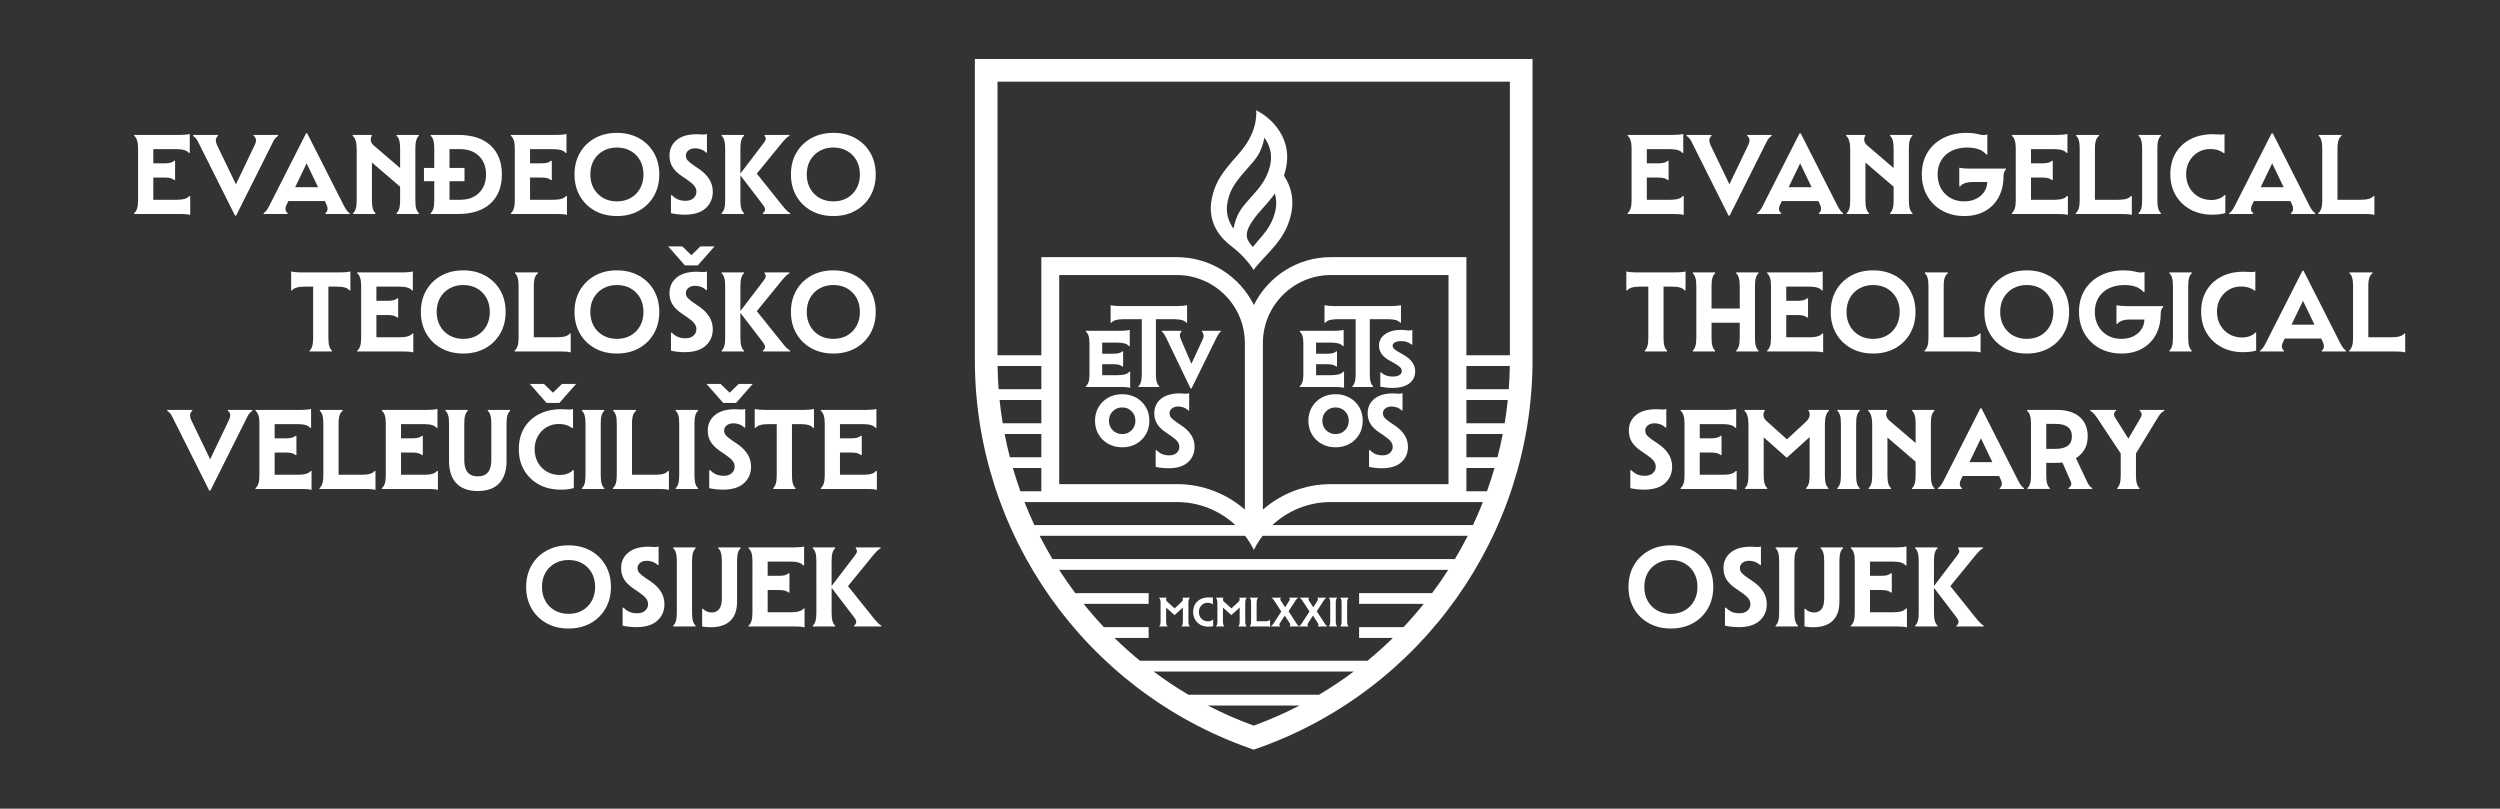 <svg xmlns="http://www.w3.org/2000/svg" xmlns:xlink="http://www.w3.org/1999/xlink" id="Layer_1" x="0px" y="0px" width="2469.012px" height="798.653px" viewBox="0 0 2469.012 798.653" xml:space="preserve"><rect x="0" y="0" width="2469.012" height="798.653" fill="#333333" stroke="none"/><g>	<path fill="#FFFFFF" d="M962.78,58.293v297.221c0,171.914,108.854,325.934,270.869,383.26l4.503,1.586l4.512-1.586  c162.005-57.317,270.86-211.337,270.86-383.26V58.293H962.78z M1414.362,585.767h-72.1v10.628h63.848  c-6.364,7.911-13.04,15.577-20.02,22.973h-43.828v10.628h33.405c-8.02,7.867-16.401,15.39-25.115,22.551h-224.8  c-8.714-7.162-17.095-14.685-25.115-22.551h33.761v-10.628h-44.183c-6.98-7.396-13.656-15.062-20.02-22.973h64.203v-10.628h-72.455  c-5.587-7.463-10.907-15.124-15.94-22.973h384.299C1425.269,570.643,1419.949,578.304,1414.362,585.767z M1302.621,686.15h-128.936  c-11.925-7.065-23.405-14.735-34.399-22.973h197.734C1326.025,671.415,1314.545,679.085,1302.621,686.15z M1283.447,696.778  c-14.53,7.517-29.641,14.171-45.294,19.853c-15.653-5.682-30.764-12.336-45.294-19.853H1283.447z M1436.885,552.165h-397.464  c-4.477-7.505-8.691-15.171-12.654-22.973h202.923c3.304,4.322,6.205,8.963,8.64,13.882c2.435-4.919,5.337-9.56,8.64-13.882  h202.568C1445.575,536.995,1441.361,544.661,1436.885,552.165z M1491.168,350.847h-42.938v-96.881h-133.808  c-33.37,0-62.227,19.268-76.092,47.277c-13.865-28.009-42.722-47.277-76.092-47.277H1028.43v96.881h-43.293V80.653h506.031V350.847  z M1247.222,503.279V338.837c0-37.054,30.146-67.201,67.2-67.201h116.138v206.492h-116.138  C1288.74,478.128,1265.231,487.619,1247.222,503.279z M1162.238,478.128H1046.1V271.636h116.138c37.055,0,67.2,30.147,67.2,67.201  v164.44C1211.429,487.619,1187.921,478.128,1162.238,478.128z M1028.43,361.475v22.914h-42.196  c-0.573-7.592-0.919-15.233-1.038-22.914H1028.43z M1028.43,395.017v22.973h-38.154c-1.256-7.598-2.288-15.258-3.087-22.973  H1028.43z M1028.43,428.619v22.973h-31.052c-1.965-7.582-3.696-15.243-5.199-22.973H1028.43z M1028.43,462.22v22.973h-20.673  c-2.72-7.561-5.199-15.224-7.447-22.973H1028.43z M1163.038,495.822c22.028,0.205,42.043,8.793,57.014,22.742h-198.486  c-3.506-7.462-6.77-15.049-9.797-22.742H1163.038z M1454.74,518.564h-198.13c14.97-13.949,34.985-22.538,57.014-22.742h150.914  C1461.51,503.515,1458.246,511.102,1454.74,518.564z M1468.548,485.194h-20.318V462.22h27.765  C1473.747,469.969,1471.268,477.632,1468.548,485.194z M1478.927,451.592h-30.697v-22.973h35.896  C1482.624,436.349,1480.892,444.01,1478.927,451.592z M1486.029,417.99h-37.799v-22.973h40.886  C1488.318,402.732,1487.285,410.392,1486.029,417.99z M1490.072,384.389h-41.841v-22.914h42.879  C1490.991,369.156,1490.645,376.797,1490.072,384.389z"></path>	<path fill="#FFFFFF" d="M1216.066,243.126c14.737,11.077,22.036,23.538,22.036,23.538c3.645-5.658,14.107-15.562,21.624-24.681  c8.287-10.053,13.237-20.057,15.579-31.479c2.699-13.166,0.178-25.917-7.284-37.057c0.86-2.571,1.574-5.196,2.13-7.907  c7.081-34.535-22.766-52.707-24.04-53.464l-5.493-3.256c0,0,2.241,17.552-11.956,36.442c-2.247,2.99-4.57,5.991-7.792,9.593  c-2.035,2.276-4.339,4.853-6.84,7.888c-8.973,10.887-14.381,19.444-17.255,33.462  C1191.717,220.874,1206.807,236.167,1216.066,243.126z M1259.031,191.097c1.595,5.141,1.859,10.557,0.699,16.214  c-1.8,8.781-5.657,16.62-12.272,24.56c-1.456,1.748-5.092,5.982-10.192,12.039c-4.29-5.587-11.377-10.955,0.998-27.428l0.001-0.002  c2.122-3.296,4.903-6.413,8.424-10.359c2.326-2.605,4.962-5.558,7.883-9.103C1256.197,195.048,1257.657,193.075,1259.031,191.097z   M1212.351,199.4c2.232-10.889,6.277-17.236,13.949-26.546c2.296-2.787,4.394-5.133,6.422-7.401  c3.543-3.962,6.601-7.382,9.307-11.582c3.565-5.534,5.568-12.008,6.682-17.901c4.491,6.166,8.191,15.035,5.865,26.377  c-1.8,8.781-5.699,16.585-12.272,24.561c-2.723,3.301-5.248,6.132-7.477,8.63c-3.827,4.287-7.132,7.992-9.93,12.338  c-3.563,5.533-5.568,12.006-6.68,17.899C1213.725,219.608,1210.025,210.74,1212.351,199.4z"></path>	<path fill="#FFFFFF" d="M1167.802,590.497c0.384,0.521,0.515,1.147,0.391,1.874c-0.124,0.728-0.556,1.436-1.297,2.122l-6.839,6.344  l-7.333-6.592c-0.659-0.603-1.03-1.249-1.113-1.936c-0.082-0.686,0.083-1.291,0.495-1.812v-0.247h-7.333v0.329  c0.961,0.797,1.442,2.417,1.442,4.862v18.374c0,1.236-0.11,2.218-0.33,2.946c-0.22,0.727-0.536,1.256-0.947,1.586v0.33h8.033v-0.33  c-0.412-0.329-0.728-0.858-0.947-1.586c-0.22-0.728-0.33-1.71-0.33-2.946v-13.719l8.199,7.292h0.165l8.157-7.374v13.801  c0,1.236-0.11,2.218-0.329,2.946c-0.22,0.727-0.536,1.256-0.948,1.586v0.33h8.034v-0.33c-0.412-0.329-0.729-0.858-0.948-1.586  c-0.22-0.728-0.329-1.71-0.329-2.946v-18.374c0-2.445,0.48-4.065,1.442-4.862v-0.329h-7.333V590.497z"></path>	<path fill="#FFFFFF" d="M1195.981,613.115c-0.879,0.358-1.827,0.535-2.842,0.535c-1.758,0-3.324-0.398-4.697-1.194  c-1.374-0.796-2.452-1.895-3.234-3.296c-0.783-1.401-1.174-3.008-1.174-4.82c0-1.703,0.377-3.235,1.133-4.594  c0.755-1.36,1.785-2.437,3.09-3.235c1.304-0.796,2.767-1.194,4.388-1.194c1.098,0,2.06,0.137,2.883,0.412  c0.797,0.275,1.456,0.618,1.978,1.03h0.33v-6.839c-0.413,0.138-0.81,0.206-1.195,0.206c-0.302,0-0.715-0.021-1.235-0.062  c-0.522-0.041-1.14-0.061-1.854-0.061c-3.022,0-5.679,0.597-7.972,1.792c-2.294,1.195-4.072,2.863-5.335,5.005  c-1.264,2.142-1.895,4.655-1.895,7.54c0,2.884,0.639,5.418,1.916,7.601s3.049,3.894,5.315,5.129  c2.266,1.236,4.882,1.854,7.848,1.854c1.922,0,3.488-0.192,4.697-0.577v-6.468h-0.33  C1197.354,612.4,1196.75,612.812,1195.981,613.115z"></path>	<path fill="#FFFFFF" d="M1223.914,590.497c0.384,0.521,0.515,1.147,0.391,1.874c-0.124,0.728-0.556,1.436-1.298,2.122l-6.839,6.344  l-7.333-6.592c-0.659-0.603-1.03-1.249-1.113-1.936c-0.082-0.686,0.083-1.291,0.495-1.812v-0.247h-7.333v0.329  c0.961,0.797,1.442,2.417,1.442,4.862v18.374c0,1.236-0.11,2.218-0.33,2.946c-0.22,0.727-0.535,1.256-0.947,1.586v0.33h8.033v-0.33  c-0.412-0.329-0.728-0.858-0.947-1.586c-0.22-0.728-0.33-1.71-0.33-2.946v-13.719l8.199,7.292h0.164l8.157-7.374v13.801  c0,1.236-0.11,2.218-0.329,2.946c-0.22,0.727-0.536,1.256-0.948,1.586v0.33h8.034v-0.33c-0.412-0.329-0.728-0.858-0.948-1.586  c-0.22-0.728-0.329-1.71-0.329-2.946v-18.374c0-2.445,0.48-4.065,1.442-4.862v-0.329h-7.333V590.497z"></path>	<path fill="#FFFFFF" d="M1249.416,613.568h-8.363v-18.457c0-1.29,0.13-2.293,0.392-3.008c0.26-0.714,0.623-1.221,1.091-1.524  v-0.329h-8.24v0.329c0.412,0.33,0.727,0.858,0.947,1.586c0.219,0.728,0.33,1.709,0.33,2.945v18.705  c0,1.236-0.124,2.218-0.371,2.946c-0.247,0.727-0.591,1.256-1.03,1.586v0.33h16.602c0.632,0,1.257,0.021,1.875,0.061  c0.617,0.042,1.173,0.13,1.668,0.268v-6.798h-0.329C1253.329,613.115,1251.805,613.568,1249.416,613.568z"></path>	<path fill="#FFFFFF" d="M1280.891,616.451l-8.281-12.73l7.333-11.371c0.301-0.466,0.638-0.851,1.01-1.154  c0.37-0.302,0.693-0.507,0.968-0.618v-0.329h-8.735v0.329c0.219,0.11,0.413,0.378,0.576,0.804c0.165,0.426,0.056,0.955-0.329,1.586  l-4.244,6.88l-4.449-6.921c-0.357-0.604-0.461-1.119-0.309-1.545c0.151-0.425,0.35-0.693,0.597-0.804v-0.329h-9.146v0.329  c0.274,0.11,0.59,0.31,0.948,0.597c0.355,0.288,0.699,0.679,1.03,1.174l7.538,11.577l-7.951,12.235  c-0.385,0.605-0.777,1.086-1.175,1.443c-0.398,0.357-0.734,0.604-1.009,0.741v0.33h8.9v-0.33c-0.331-0.247-0.557-0.611-0.68-1.091  c-0.124-0.481,0.061-1.105,0.556-1.875l4.779-7.415l4.902,7.539c0.439,0.659,0.625,1.23,0.556,1.71  c-0.069,0.481-0.281,0.859-0.638,1.133v0.33h9.187v-0.33C1282.222,618.072,1281.577,617.44,1280.891,616.451z"></path>	<path fill="#FFFFFF" d="M1308.742,616.451l-8.281-12.73l7.333-11.371c0.301-0.466,0.638-0.851,1.009-1.154  c0.37-0.302,0.693-0.507,0.969-0.618v-0.329h-8.735v0.329c0.219,0.11,0.412,0.378,0.576,0.804c0.165,0.426,0.056,0.955-0.329,1.586  l-4.244,6.88l-4.449-6.921c-0.357-0.604-0.461-1.119-0.309-1.545c0.151-0.425,0.35-0.693,0.597-0.804v-0.329h-9.146v0.329  c0.274,0.11,0.59,0.31,0.948,0.597c0.355,0.288,0.699,0.679,1.03,1.174l7.538,11.577l-7.951,12.235  c-0.385,0.605-0.777,1.086-1.175,1.443c-0.398,0.357-0.734,0.604-1.009,0.741v0.33h8.9v-0.33c-0.331-0.247-0.557-0.611-0.68-1.091  c-0.124-0.481,0.061-1.105,0.556-1.875l4.779-7.415l4.902,7.539c0.439,0.659,0.625,1.23,0.556,1.71  c-0.069,0.481-0.281,0.859-0.638,1.133v0.33h9.187v-0.33C1310.073,618.072,1309.428,617.44,1308.742,616.451z"></path>	<path fill="#FFFFFF" d="M1312.449,590.579c0.412,0.33,0.729,0.858,0.948,1.586c0.219,0.728,0.329,1.709,0.329,2.945v18.705  c0,1.236-0.11,2.218-0.329,2.946c-0.219,0.727-0.536,1.256-0.948,1.586v0.33h8.034v-0.33c-0.413-0.329-0.729-0.858-0.948-1.586  c-0.219-0.728-0.329-1.71-0.329-2.946v-18.705c0-1.236,0.11-2.218,0.329-2.945c0.219-0.728,0.535-1.257,0.948-1.586v-0.329h-8.034  V590.579z"></path>	<path fill="#FFFFFF" d="M1323.695,590.579c0.413,0.33,0.729,0.858,0.948,1.586c0.219,0.728,0.329,1.709,0.329,2.945v18.705  c0,1.236-0.11,2.218-0.329,2.946c-0.219,0.727-0.535,1.256-0.948,1.586v0.33h8.034v-0.33c-0.413-0.329-0.729-0.858-0.948-1.586  c-0.219-0.728-0.329-1.71-0.329-2.946v-18.705c0-1.236,0.11-2.218,0.329-2.945c0.219-0.728,0.535-1.257,0.948-1.586v-0.329h-8.034  V590.579z"></path>	<path fill="#FFFFFF" d="M1167.25,420.538l-4.949-3.367c-2.668-1.824-4.545-3.371-5.632-4.632c-1.09-1.265-1.632-2.739-1.632-4.423  c0-1.824,0.772-3.386,2.316-4.685c1.543-1.299,3.614-1.949,6.211-1.949c1.193,0,2.227,0.106,3.106,0.318  c0.876,0.209,1.632,0.419,2.263,0.631c0.982,0.353,1.877,0.791,2.685,1.315c0.806,0.528,1.456,1.071,1.948,1.634h0.843V388.32  c-1.195,0.353-2.282,0.528-3.264,0.528c-0.703,0-1.527-0.053-2.474-0.159c-0.948-0.106-2.158-0.156-3.633-0.156  c-8.001,0-14.178,1.806-18.53,5.42c-4.354,3.617-6.528,8.371-6.528,14.269c0,3.861,0.911,7.3,2.738,10.317  c1.824,3.017,4.771,5.895,8.843,8.634l4.949,3.367c2.807,1.896,4.878,3.67,6.211,5.317c1.332,1.652,2.001,3.495,2.001,5.529  c0,2.318-0.895,4.283-2.685,5.897s-4.229,2.421-7.317,2.421c-1.827,0-3.406-0.175-4.739-0.528c-1.334-0.35-2.458-0.772-3.369-1.262  c-0.773-0.421-1.51-0.896-2.212-1.421c-0.703-0.528-1.438-1.174-2.21-1.949h-0.843v16.53c1.404,0.353,3.281,0.669,5.633,0.946  c2.351,0.282,4.686,0.422,7.002,0.422c8.492,0,14.914-1.98,19.267-5.948c4.351-3.964,6.528-9.002,6.528-15.109  c0-4.351-1.124-8.265-3.369-11.739C1174.163,426.173,1171.109,423.137,1167.25,420.538z"></path>	<path fill="#FFFFFF" d="M1111.93,382.343c1.567,0.104,2.977,0.329,4.229,0.679v-15.939h-0.835  c-1.671,2.297-5.534,3.445-11.592,3.445h-15.203v-10.832h10.856c2.575,0,4.542,0.209,5.9,0.626  c1.357,0.418,2.384,0.976,3.081,1.672h0.835v-14.936h-0.835c-0.696,0.697-1.723,1.253-3.081,1.671  c-1.358,0.417-3.325,0.626-5.9,0.626h-10.856v-10.98h14.808c6.058,0,9.921,1.149,11.592,3.447h0.835v-15.94  c-1.252,0.279-2.662,0.488-4.229,0.627c-1.567,0.141-3.151,0.208-4.751,0.208h-34.36v0.835c1.113,0.836,1.985,2.178,2.611,4.021  c0.626,1.845,0.939,4.334,0.939,7.467v30.821c0,3.134-0.313,5.623-0.939,7.466c-0.626,1.846-1.498,3.187-2.611,4.022v0.835h34.755  C1108.779,382.187,1110.363,382.239,1111.93,382.343z"></path>	<path fill="#FFFFFF" d="M1109.338,315.27h18.298v54.537c0,3.148-0.28,5.649-0.839,7.502c-0.561,1.853-1.364,3.199-2.412,4.038  v0.839h20.456v-0.839c-1.049-0.839-1.854-2.185-2.413-4.038c-0.561-1.853-0.84-4.354-0.84-7.502V315.27h18.3  c6.084,0,9.965,1.154,11.643,3.462h0.839v-17.31c-1.259,0.281-2.674,0.49-4.248,0.63c-1.574,0.141-3.164,0.209-4.773,0.209h-57.472  c-1.539,0-3.113-0.068-4.721-0.209c-1.61-0.14-3.042-0.349-4.301-0.63v17.31h0.84  C1099.372,316.424,1103.253,315.27,1109.338,315.27z"></path>	<path fill="#FFFFFF" d="M1187.12,327.359c0.698,0.835,1.189,1.916,1.474,3.237c0.285,1.324-0.016,2.924-0.903,4.804l-11.049,23.83  l-10.301-23.83c-0.889-2.018-1.237-3.655-1.047-4.909c0.19-1.253,0.696-2.298,1.521-3.133v-0.627h-19.487v0.627  c0.699,0.488,1.41,1.253,2.14,2.297c0.727,1.044,1.599,2.611,2.614,4.7l23.704,49.313h0.951l24.168-49.103  c1.141-2.298,2.059-3.951,2.758-4.961c0.696-1.009,1.361-1.758,1.996-2.245v-0.627h-18.538V327.359z"></path>	<path fill="#FFFFFF" d="M1377.973,420.538l-4.949-3.367c-2.668-1.824-4.545-3.371-5.632-4.632c-1.09-1.265-1.632-2.739-1.632-4.423  c0-1.824,0.771-3.386,2.316-4.685c1.543-1.299,3.614-1.949,6.211-1.949c1.193,0,2.227,0.106,3.106,0.318  c0.876,0.209,1.632,0.419,2.263,0.631c0.983,0.353,1.877,0.791,2.685,1.315c0.806,0.528,1.456,1.071,1.948,1.634h0.843V388.32  c-1.195,0.353-2.282,0.528-3.264,0.528c-0.703,0-1.527-0.053-2.474-0.159c-0.948-0.106-2.158-0.156-3.633-0.156  c-8.001,0-14.178,1.806-18.53,5.42c-4.354,3.617-6.528,8.371-6.528,14.269c0,3.861,0.911,7.3,2.738,10.317  c1.824,3.017,4.771,5.895,8.843,8.634l4.949,3.367c2.807,1.896,4.878,3.67,6.211,5.317c1.332,1.652,2.001,3.495,2.001,5.529  c0,2.318-0.895,4.283-2.685,5.897c-1.79,1.615-4.229,2.421-7.317,2.421c-1.827,0-3.406-0.175-4.739-0.528  c-1.334-0.35-2.458-0.772-3.369-1.262c-0.773-0.421-1.51-0.896-2.212-1.421c-0.703-0.528-1.438-1.174-2.21-1.949h-0.843v16.53  c1.404,0.353,3.281,0.669,5.633,0.946c2.351,0.282,4.686,0.422,7.002,0.422c8.492,0,14.914-1.98,19.267-5.948  c4.351-3.964,6.529-9.002,6.529-15.109c0-4.351-1.125-8.265-3.369-11.739C1384.885,426.173,1381.832,423.137,1377.973,420.538z"></path>	<path fill="#FFFFFF" d="M1323.16,382.343c1.567,0.104,2.977,0.329,4.229,0.679v-15.939h-0.835  c-1.671,2.297-5.534,3.445-11.592,3.445h-15.203v-10.832h10.856c2.575,0,4.542,0.209,5.9,0.626  c1.358,0.418,2.385,0.976,3.081,1.672h0.835v-14.936h-0.835c-0.696,0.697-1.723,1.253-3.081,1.671  c-1.358,0.417-3.325,0.626-5.9,0.626h-10.856v-10.98h14.808c6.058,0,9.921,1.149,11.592,3.447h0.835v-15.94  c-1.252,0.279-2.662,0.488-4.229,0.627c-1.567,0.141-3.151,0.208-4.751,0.208h-34.36v0.835c1.113,0.836,1.985,2.178,2.611,4.021  c0.626,1.845,0.939,4.334,0.939,7.467v30.821c0,3.134-0.313,5.623-0.939,7.466c-0.626,1.846-1.498,3.187-2.611,4.022v0.835h34.755  C1320.009,382.187,1321.593,382.239,1323.16,382.343z"></path>	<path fill="#FFFFFF" d="M1332.787,438.358c4.037-2.261,7.222-5.379,9.555-9.347c2.332-3.969,3.499-8.459,3.499-13.473  c0-5.081-1.167-9.59-3.499-13.524c-2.333-3.933-5.518-7.031-9.555-9.295c-4.039-2.261-8.634-3.394-13.786-3.394  s-9.749,1.132-13.785,3.394c-4.039,2.264-7.225,5.362-9.557,9.295c-2.333,3.934-3.498,8.443-3.498,13.524  c0,5.013,1.164,9.504,3.498,13.473c2.332,3.968,5.518,7.085,9.557,9.347c4.036,2.261,8.632,3.394,13.785,3.394  S1328.748,440.619,1332.787,438.358z M1305.947,415.538c0-3.76,1.254-6.892,3.76-9.399c2.507-2.507,5.604-3.76,9.295-3.76  c3.689,0,6.789,1.253,9.295,3.76s3.76,5.639,3.76,9.399c0,3.76-1.254,6.893-3.76,9.399c-2.506,2.507-5.606,3.76-9.295,3.76  c-3.691,0-6.788-1.252-9.295-3.76C1307.2,422.431,1305.947,419.298,1305.947,415.538z"></path>	<path fill="#FFFFFF" d="M1122.065,392.719c-4.039-2.261-8.634-3.394-13.786-3.394c-5.152,0-9.749,1.132-13.785,3.394  c-4.039,2.264-7.225,5.362-9.557,9.295c-2.333,3.934-3.498,8.443-3.498,13.524c0,5.013,1.164,9.504,3.498,13.473  c2.332,3.968,5.518,7.085,9.557,9.347c4.036,2.261,8.633,3.394,13.785,3.394c5.152,0,9.747-1.132,13.786-3.394  c4.037-2.261,7.222-5.379,9.555-9.347c2.332-3.969,3.499-8.459,3.499-13.473c0-5.081-1.167-9.59-3.499-13.524  C1129.287,398.081,1126.102,394.983,1122.065,392.719z M1117.574,424.937c-2.506,2.507-5.606,3.76-9.295,3.76  c-3.691,0-6.788-1.252-9.295-3.76c-2.506-2.506-3.76-5.639-3.76-9.399c0-3.76,1.254-6.892,3.76-9.399  c2.507-2.507,5.604-3.76,9.295-3.76c3.689,0,6.789,1.253,9.295,3.76s3.76,5.639,3.76,9.399  C1121.333,419.298,1120.079,422.431,1117.574,424.937z"></path>	<path fill="#FFFFFF" d="M1320.568,315.27h18.298v54.537c0,3.148-0.28,5.649-0.839,7.502c-0.561,1.853-1.364,3.199-2.412,4.038  v0.839h20.456v-0.839c-1.049-0.839-1.854-2.185-2.412-4.038c-0.561-1.853-0.84-4.354-0.84-7.502V315.27h18.299  c6.084,0,9.965,1.154,11.643,3.462h0.839v-17.31c-1.259,0.281-2.674,0.49-4.248,0.63c-1.574,0.141-3.164,0.209-4.773,0.209h-57.472  c-1.539,0-3.114-0.068-4.721-0.209c-1.61-0.14-3.042-0.349-4.301-0.63v17.31h0.84  C1310.602,316.424,1314.483,315.27,1320.568,315.27z"></path>	<path fill="#FFFFFF" d="M1367.913,330.056c-3.989,2.843-6.012,6.61-6.012,11.198c0,6,3.312,10.876,9.843,14.494l5.984,3.404  c2.468,1.388,4.226,2.657,5.227,3.77c0.977,1.091,1.472,2.287,1.472,3.556c0,1.66-0.773,2.945-2.365,3.929  c-1.601,0.991-3.893,1.494-6.812,1.494c-2.311,0-4.418-0.351-6.265-1.043c-1.919-0.691-3.51-1.699-4.729-2.998l-0.062-0.065h-1.002  v14.106l0.168,0.034c1.575,0.313,3.436,0.591,5.532,0.823c2.112,0.234,4.291,0.354,6.476,0.354c6.975,0,12.484-1.474,16.374-4.382  c3.909-2.922,5.891-6.964,5.891-12.017c0-6.463-3.825-11.931-11.368-16.254l-5.979-3.4c-1.776-1.08-3.063-2.054-3.826-2.895  c-0.743-0.816-1.119-1.755-1.119-2.793c0-1.338,0.732-2.39,2.238-3.22c1.526-0.839,3.584-1.265,6.118-1.265  c1.002,0,1.98,0.059,2.907,0.175c0.913,0.115,3.247,0.689,4.918,1.551c0.823,0.424,1.612,0.981,2.383,1.628l0.058,0.049h0.854  v-14.459l-0.275,0.092c-0.911,0.305-2.033,0.459-3.337,0.459c-0.698,0-1.794-0.099-3.258-0.291  c-1.498-0.196-3.046-0.295-4.603-0.295C1377.072,325.794,1371.88,327.228,1367.913,330.056z"></path></g><g>	<g>		<path fill="#FFFFFF" d="M136.366,146.606c0-3.395-0.339-6.091-1.018-8.091c-0.679-1.998-1.623-3.451-2.829-4.356v-0.905h45.149   c1.734,0,3.451-0.074,5.148-0.227c1.697-0.15,3.225-0.376,4.583-0.679v18.671h-0.905c-1.811-2.49-5.997-3.734-12.561-3.734   h-22.518v14.032h10.863c2.79,0,4.922-0.227,6.393-0.679c1.471-0.453,2.583-1.056,3.338-1.811h0.905v19.01h-0.905   c-0.755-0.753-1.867-1.357-3.338-1.81c-1.471-0.453-3.604-0.679-6.393-0.679h-10.863V197.3h22.971   c6.562,0,10.75-1.245,12.56-3.734h0.905v18.671c-1.358-0.378-2.885-0.623-4.583-0.735c-1.697-0.113-3.414-0.17-5.149-0.17h-45.602   v-0.905c1.206-0.905,2.15-2.357,2.829-4.356c0.679-1.998,1.018-4.696,1.018-8.091V146.606z"></path>		<path fill="#FFFFFF" d="M195.547,139.93c-0.831-1.734-1.697-3.036-2.603-3.904c-0.905-0.867-1.659-1.489-2.264-1.867v-0.905   h24.668v0.905c-1.208,0.905-1.923,2.15-2.15,3.734c-0.227,1.584,0.339,3.773,1.697,6.563l18.105,37.568l18.445-38.586   c1.206-2.414,1.621-4.413,1.245-5.998c-0.378-1.584-1.131-2.677-2.263-3.281v-0.905h24.216v0.905   c-0.605,0.378-1.358,1-2.264,1.867c-0.905,0.868-1.773,2.169-2.603,3.904l-36.55,72.986h-1.131L195.547,139.93z"></path>		<path fill="#FFFFFF" d="M302.255,131.669h1.132l36.21,71.402c1.056,2.113,2.074,3.773,3.055,4.979c0.98,1.208,1.848,2,2.603,2.376   v0.905h-23.876v-0.905c1.131-0.753,1.811-1.885,2.037-3.395c0.227-1.508-0.189-3.356-1.244-5.545l-1.358-2.942h-35.983   l-1.471,2.942c-1.131,2.189-1.584,4.037-1.358,5.545c0.227,1.51,0.905,2.641,2.037,3.395v0.905h-23.65v-0.905   c0.831-0.376,1.715-1.168,2.659-2.376c0.942-1.206,1.941-2.866,2.999-4.979L302.255,131.669z M302.821,161.316l-11.316,23.537   h22.632L302.821,161.316z"></path>		<path fill="#FFFFFF" d="M410.205,197.979c0,3.395,0.3,6.093,0.905,8.091c0.603,2,1.471,3.451,2.603,4.356v0.905h-22.065v-0.905   c1.131-0.905,1.998-2.357,2.603-4.356c0.603-1.998,0.905-4.696,0.905-8.091V184.4l-27.836-23.876v37.455   c0,3.395,0.301,6.093,0.905,8.091c0.603,2,1.471,3.451,2.603,4.356v0.905h-22.065v-0.905c1.131-0.905,1.998-2.357,2.603-4.356   c0.603-1.998,0.905-4.696,0.905-8.091v-50.468c0-6.713-1.321-11.164-3.961-13.353v-0.905h18.897v0.679   c-2.037,3.621-1.321,6.941,2.15,9.958l25.8,22.065v-19.35c0-3.395-0.302-6.091-0.905-8.091c-0.605-1.998-1.471-3.451-2.603-4.356   v-0.905h22.065v0.905c-1.131,0.905-2,2.358-2.603,4.356c-0.605,2-0.905,4.696-0.905,8.091V197.979z"></path>		<path fill="#FFFFFF" d="M484.323,201.034c-7.544,6.866-18.144,10.297-31.797,10.297h-27.157v-0.905   c1.131-0.905,1.998-2.357,2.603-4.356c0.603-1.998,0.905-4.696,0.905-8.091v-19.01h-10.185v-13.126h10.185v-19.236   c0-3.395-0.303-6.091-0.905-8.091c-0.604-1.998-1.471-3.451-2.603-4.356v-0.905h27.157c13.653,0,24.253,3.414,31.797,10.241   c7.542,6.828,11.316,16.427,11.316,28.798C495.639,184.589,491.865,194.17,484.323,201.034z M443.926,178.969V197.3h10.637   c5.205,0,9.712-1.036,13.522-3.112c3.808-2.074,6.75-4.979,8.826-8.713c2.074-3.734,3.111-8.128,3.111-13.183   c0-5.053-1.038-9.449-3.111-13.183c-2.076-3.734-5.018-6.638-8.826-8.713c-3.811-2.074-8.317-3.112-13.522-3.112h-10.637v18.558   h14.823v13.126H443.926z"></path>		<path fill="#FFFFFF" d="M508.425,146.606c0-3.395-0.34-6.091-1.019-8.091c-0.679-1.998-1.623-3.451-2.829-4.356v-0.905h45.149   c1.735,0,3.452-0.074,5.149-0.227c1.697-0.15,3.225-0.376,4.583-0.679v18.671h-0.905c-1.81-2.49-5.997-3.734-12.56-3.734h-22.518   v14.032h10.863c2.79,0,4.922-0.227,6.393-0.679s2.583-1.056,3.338-1.811h0.905v19.01h-0.905c-0.755-0.753-1.867-1.357-3.338-1.81   s-3.604-0.679-6.393-0.679h-10.863V197.3h22.971c6.563,0,10.75-1.245,12.561-3.734h0.905v18.671   c-1.358-0.378-2.886-0.623-4.583-0.735c-1.697-0.113-3.414-0.17-5.148-0.17h-45.603v-0.905c1.206-0.905,2.15-2.357,2.829-4.356   c0.679-1.998,1.019-4.696,1.019-8.091V146.606z"></path>		<path fill="#FFFFFF" d="M572.698,193.566c-3.547-6.185-5.318-13.276-5.318-21.273c0-8.071,1.771-15.181,5.318-21.33   c3.545-6.147,8.467-10.976,14.767-14.484c6.298-3.508,13.559-5.262,21.783-5.262c8.222,0,15.483,1.754,21.782,5.262   c6.298,3.508,11.221,8.336,14.768,14.484c3.545,6.149,5.318,13.259,5.318,21.33c0,7.997-1.773,15.089-5.318,21.273   c-3.547,6.187-8.47,11.033-14.768,14.541c-6.299,3.508-13.561,5.262-21.782,5.262c-8.224,0-15.485-1.754-21.783-5.262   C581.165,204.599,576.243,199.752,572.698,193.566z M632.162,186.098c2.225-3.998,3.338-8.6,3.338-13.805   c0-5.279-1.113-9.901-3.338-13.862c-2.226-3.96-5.301-7.072-9.222-9.335c-3.923-2.263-8.487-3.395-13.692-3.395   c-5.131,0-9.675,1.131-13.636,3.395c-3.96,2.263-7.055,5.375-9.278,9.335c-2.227,3.96-3.338,8.583-3.338,13.862   c0,5.205,1.112,9.808,3.338,13.805c2.224,4,5.318,7.129,9.278,9.392c3.961,2.263,8.505,3.395,13.636,3.395   c5.205,0,9.769-1.131,13.692-3.395C626.861,193.227,629.936,190.097,632.162,186.098z"></path>		<path fill="#FFFFFF" d="M698.187,150.68h-0.905c-0.528-0.603-1.227-1.188-2.093-1.754c-0.868-0.566-1.83-1.036-2.885-1.415   c-0.679-0.227-1.491-0.453-2.433-0.679c-0.944-0.226-2.056-0.339-3.338-0.339c-2.792,0-5.018,0.698-6.676,2.093   c-1.66,1.397-2.489,3.075-2.489,5.036c0,1.811,0.583,3.395,1.754,4.752c1.168,1.358,3.186,3.018,6.054,4.979l5.318,3.621   c4.147,2.792,7.43,6.054,9.845,9.788c2.413,3.734,3.621,7.94,3.621,12.617c0,6.563-2.339,11.977-7.016,16.238   c-4.678,4.263-11.581,6.393-20.708,6.393c-2.489,0-4.998-0.152-7.525-0.453c-2.528-0.3-4.546-0.64-6.054-1.018v-17.766h0.905   c0.829,0.831,1.622,1.527,2.376,2.093c0.753,0.566,1.545,1.075,2.376,1.528c0.979,0.528,2.187,0.981,3.621,1.358   c1.432,0.378,3.129,0.565,5.092,0.565c3.318,0,5.94-0.866,7.864-2.603c1.924-1.734,2.886-3.847,2.886-6.337   c0-2.187-0.718-4.167-2.15-5.94c-1.434-1.771-3.66-3.678-6.676-5.714l-5.318-3.621c-4.376-2.942-7.544-6.035-9.505-9.279   c-1.962-3.243-2.942-6.94-2.942-11.089c0-6.337,2.337-11.447,7.016-15.333c4.677-3.884,11.315-5.828,19.916-5.828   c1.584,0,2.885,0.057,3.904,0.17s1.904,0.17,2.659,0.17c1.056,0,2.225-0.188,3.508-0.566V150.68z"></path>		<path fill="#FFFFFF" d="M716.179,146.606c0-3.395-0.303-6.091-0.905-8.091c-0.604-1.998-1.471-3.451-2.603-4.356v-0.905h22.065   v0.905c-1.132,0.905-2,2.358-2.603,4.356c-0.604,2-0.905,4.696-0.905,8.091v24.781l22.518-29.534   c1.734-2.188,2.583-3.809,2.546-4.866c-0.039-1.055-0.436-1.998-1.188-2.829v-0.905h24.555v0.905   c-0.831,0.302-1.867,1.038-3.111,2.207c-1.245,1.17-2.772,2.848-4.583,5.036l-24.555,30.1l25.573,31.91   c1.734,2.113,3.148,3.697,4.243,4.752c1.093,1.058,2.131,1.811,3.112,2.263v0.905h-26.931v-0.905   c1.131-0.679,1.828-1.678,2.093-2.999c0.263-1.319-0.359-2.96-1.867-4.922l-22.405-29.308v24.781c0,3.395,0.301,6.093,0.905,8.091   c0.603,2,1.471,3.451,2.603,4.356v0.905h-22.065v-0.905c1.131-0.905,1.998-2.357,2.603-4.356c0.603-1.998,0.905-4.696,0.905-8.091   V146.606z"></path>		<path fill="#FFFFFF" d="M786.449,193.566c-3.546-6.185-5.318-13.276-5.318-21.273c0-8.071,1.772-15.181,5.318-21.33   c3.545-6.147,8.467-10.976,14.767-14.484c6.298-3.508,13.56-5.262,21.782-5.262c8.222,0,15.483,1.754,21.783,5.262   c6.298,3.508,11.22,8.336,14.767,14.484c3.545,6.149,5.318,13.259,5.318,21.33c0,7.997-1.773,15.089-5.318,21.273   c-3.547,6.187-8.469,11.033-14.767,14.541c-6.3,3.508-13.562,5.262-21.783,5.262c-8.223,0-15.484-1.754-21.782-5.262   C794.916,204.599,789.994,199.752,786.449,193.566z M845.912,186.098c2.224-3.998,3.338-8.6,3.338-13.805   c0-5.279-1.114-9.901-3.338-13.862c-2.226-3.96-5.3-7.072-9.222-9.335c-3.923-2.263-8.487-3.395-13.692-3.395   c-5.131,0-9.675,1.131-13.635,3.395c-3.961,2.263-7.055,5.375-9.279,9.335c-2.226,3.96-3.338,8.583-3.338,13.862   c0,5.205,1.112,9.808,3.338,13.805c2.225,4,5.318,7.129,9.279,9.392c3.96,2.263,8.504,3.395,13.635,3.395   c5.206,0,9.769-1.131,13.692-3.395C840.612,193.227,843.686,190.097,845.912,186.098z"></path>		<path fill="#FFFFFF" d="M309.271,283.073h-8.261c-6.562,0-10.75,1.245-12.56,3.734h-0.905v-18.671   c1.358,0.302,2.903,0.529,4.639,0.679c1.734,0.152,3.432,0.227,5.092,0.227h39.039c1.734,0,3.451-0.074,5.149-0.227   c1.697-0.15,3.225-0.376,4.583-0.679v18.671h-0.905c-1.811-2.49-5.998-3.734-12.56-3.734h-8.261v50.694   c0,3.395,0.301,6.093,0.905,8.091c0.603,2,1.471,3.451,2.603,4.356v0.905h-22.065v-0.905c1.132-0.905,1.998-2.357,2.603-4.356   c0.603-1.998,0.905-4.696,0.905-8.091V283.073z"></path>		<path fill="#FFFFFF" d="M356.682,282.394c0-3.395-0.339-6.091-1.019-8.091c-0.679-1.998-1.623-3.451-2.829-4.356v-0.905h45.149   c1.735,0,3.452-0.074,5.149-0.227c1.697-0.15,3.225-0.376,4.583-0.679v18.671h-0.905c-1.81-2.49-5.998-3.734-12.56-3.734h-22.519   v14.032h10.863c2.79,0,4.922-0.227,6.394-0.679c1.471-0.453,2.583-1.056,3.338-1.811h0.905v19.01h-0.905   c-0.755-0.753-1.867-1.357-3.338-1.81c-1.472-0.453-3.604-0.679-6.394-0.679h-10.863v21.953h22.971   c6.563,0,10.75-1.245,12.561-3.734h0.905v18.671c-1.358-0.378-2.886-0.623-4.583-0.735c-1.697-0.113-3.414-0.17-5.148-0.17   h-45.602v-0.905c1.206-0.905,2.15-2.357,2.829-4.356c0.679-1.998,1.019-4.696,1.019-8.091V282.394z"></path>		<path fill="#FFFFFF" d="M420.956,329.354c-3.546-6.185-5.318-13.276-5.318-21.273c0-8.071,1.772-15.181,5.318-21.33   c3.545-6.147,8.468-10.976,14.768-14.484c6.298-3.508,13.559-5.262,21.782-5.262c8.222,0,15.483,1.754,21.783,5.262   c6.298,3.508,11.22,8.336,14.767,14.484c3.545,6.149,5.318,13.259,5.318,21.33c0,7.997-1.773,15.089-5.318,21.273   c-3.547,6.187-8.469,11.033-14.767,14.541c-6.299,3.508-13.561,5.262-21.783,5.262c-8.223,0-15.484-1.754-21.782-5.262   C429.424,340.387,424.501,335.54,420.956,329.354z M480.42,321.886c2.225-3.998,3.338-8.6,3.338-13.805   c0-5.279-1.114-9.901-3.338-13.862c-2.226-3.96-5.3-7.072-9.222-9.335c-3.924-2.263-8.487-3.395-13.692-3.395   c-5.131,0-9.675,1.131-13.635,3.395s-7.055,5.375-9.279,9.335c-2.226,3.96-3.338,8.583-3.338,13.862   c0,5.205,1.112,9.808,3.338,13.805c2.224,4,5.318,7.129,9.279,9.392s8.504,3.395,13.635,3.395c5.205,0,9.769-1.131,13.692-3.395   C475.12,329.015,478.194,325.885,480.42,321.886z"></path>		<path fill="#FFFFFF" d="M512.159,282.394c0-3.395-0.302-6.091-0.905-8.091c-0.604-1.998-1.471-3.451-2.603-4.356v-0.905h22.631   v0.905c-1.284,0.831-2.283,2.226-2.999,4.187c-0.718,1.963-1.075,4.716-1.075,8.261v50.694h22.971   c6.563,0,10.75-1.245,12.561-3.734h0.905v18.671c-1.358-0.378-2.886-0.623-4.583-0.735c-1.697-0.113-3.414-0.17-5.148-0.17   h-45.602v-0.905c1.206-0.905,2.15-2.357,2.829-4.356c0.679-1.998,1.019-4.696,1.019-8.091V282.394z"></path>		<path fill="#FFFFFF" d="M572.698,329.354c-3.547-6.185-5.318-13.276-5.318-21.273c0-8.071,1.771-15.181,5.318-21.33   c3.545-6.147,8.467-10.976,14.767-14.484c6.298-3.508,13.56-5.262,21.783-5.262c8.222,0,15.483,1.754,21.783,5.262   c6.298,3.508,11.22,8.336,14.767,14.484c3.545,6.149,5.318,13.259,5.318,21.33c0,7.997-1.773,15.089-5.318,21.273   c-3.547,6.187-8.469,11.033-14.767,14.541c-6.3,3.508-13.561,5.262-21.783,5.262c-8.223,0-15.485-1.754-21.783-5.262   C581.165,340.387,576.243,335.54,572.698,329.354z M632.162,321.886c2.224-3.998,3.338-8.6,3.338-13.805   c0-5.279-1.114-9.901-3.338-13.862c-2.227-3.96-5.301-7.072-9.223-9.335c-3.923-2.263-8.486-3.395-13.692-3.395   c-5.131,0-9.675,1.131-13.635,3.395s-7.055,5.375-9.279,9.335c-2.226,3.96-3.338,8.583-3.338,13.862   c0,5.205,1.112,9.808,3.338,13.805c2.224,4,5.318,7.129,9.279,9.392s8.504,3.395,13.635,3.395c5.206,0,9.769-1.131,13.692-3.395   C626.861,329.015,629.935,325.885,632.162,321.886z"></path>		<path fill="#FFFFFF" d="M659.94,243.355h13.918l8.939,8.713l8.939-8.713h13.918l-16.521,18.784h-12.673L659.94,243.355z    M698.187,286.468h-0.905c-0.528-0.603-1.227-1.188-2.093-1.754c-0.868-0.566-1.83-1.036-2.885-1.415   c-0.679-0.227-1.491-0.453-2.433-0.679c-0.944-0.226-2.056-0.339-3.338-0.339c-2.792,0-5.018,0.698-6.676,2.093   c-1.66,1.397-2.489,3.075-2.489,5.036c0,1.811,0.583,3.395,1.754,4.752c1.168,1.358,3.186,3.018,6.054,4.979l5.318,3.621   c4.147,2.792,7.43,6.054,9.845,9.788c2.413,3.734,3.621,7.94,3.621,12.617c0,6.563-2.339,11.977-7.016,16.238   c-4.678,4.263-11.581,6.393-20.708,6.393c-2.489,0-4.998-0.152-7.525-0.453c-2.528-0.3-4.546-0.64-6.054-1.018v-17.766h0.905   c0.829,0.831,1.622,1.527,2.376,2.093c0.753,0.566,1.545,1.075,2.376,1.528c0.979,0.528,2.187,0.981,3.621,1.358   c1.432,0.378,3.129,0.565,5.092,0.565c3.318,0,5.94-0.866,7.864-2.603c1.924-1.734,2.886-3.847,2.886-6.337   c0-2.187-0.718-4.167-2.15-5.94c-1.434-1.771-3.66-3.678-6.676-5.714l-5.318-3.621c-4.376-2.942-7.544-6.035-9.505-9.279   c-1.962-3.243-2.942-6.94-2.942-11.089c0-6.337,2.337-11.447,7.016-15.333c4.677-3.884,11.315-5.828,19.916-5.828   c1.584,0,2.885,0.057,3.904,0.17s1.904,0.17,2.659,0.17c1.056,0,2.225-0.188,3.508-0.566V286.468z"></path>		<path fill="#FFFFFF" d="M716.179,282.394c0-3.395-0.303-6.091-0.905-8.091c-0.604-1.998-1.471-3.451-2.603-4.356v-0.905h22.065   v0.905c-1.132,0.905-2,2.358-2.603,4.356c-0.604,2-0.905,4.696-0.905,8.091v24.781l22.518-29.534   c1.734-2.188,2.583-3.809,2.546-4.866c-0.039-1.055-0.436-1.998-1.188-2.829v-0.905h24.555v0.905   c-0.831,0.302-1.867,1.038-3.111,2.207c-1.245,1.17-2.772,2.848-4.583,5.036l-24.555,30.1l25.573,31.91   c1.734,2.113,3.148,3.697,4.243,4.752c1.093,1.058,2.131,1.811,3.112,2.263v0.905h-26.931v-0.905   c1.131-0.679,1.828-1.678,2.093-2.999c0.263-1.319-0.359-2.96-1.867-4.922l-22.405-29.308v24.781c0,3.395,0.301,6.093,0.905,8.091   c0.603,2,1.471,3.451,2.603,4.356v0.905h-22.065v-0.905c1.131-0.905,1.998-2.357,2.603-4.356c0.603-1.998,0.905-4.696,0.905-8.091   V282.394z"></path>		<path fill="#FFFFFF" d="M786.449,329.354c-3.546-6.185-5.318-13.276-5.318-21.273c0-8.071,1.772-15.181,5.318-21.33   c3.545-6.147,8.467-10.976,14.767-14.484c6.298-3.508,13.56-5.262,21.782-5.262c8.222,0,15.483,1.754,21.783,5.262   c6.298,3.508,11.22,8.336,14.767,14.484c3.545,6.149,5.318,13.259,5.318,21.33c0,7.997-1.773,15.089-5.318,21.273   c-3.547,6.187-8.469,11.033-14.767,14.541c-6.3,3.508-13.562,5.262-21.783,5.262c-8.223,0-15.484-1.754-21.782-5.262   C794.916,340.387,789.994,335.54,786.449,329.354z M845.912,321.886c2.224-3.998,3.338-8.6,3.338-13.805   c0-5.279-1.114-9.901-3.338-13.862c-2.226-3.96-5.3-7.072-9.222-9.335c-3.923-2.263-8.487-3.395-13.692-3.395   c-5.131,0-9.675,1.131-13.635,3.395c-3.961,2.263-7.055,5.375-9.279,9.335c-2.226,3.96-3.338,8.583-3.338,13.862   c0,5.205,1.112,9.808,3.338,13.805c2.225,4,5.318,7.129,9.279,9.392c3.96,2.263,8.504,3.395,13.635,3.395   c5.206,0,9.769-1.131,13.692-3.395C840.612,329.015,843.686,325.885,845.912,321.886z"></path>		<path fill="#FFFFFF" d="M170.089,411.506c-0.831-1.734-1.697-3.036-2.603-3.904c-0.905-0.867-1.659-1.489-2.263-1.867v-0.905   h24.668v0.905c-1.207,0.905-1.923,2.15-2.149,3.734c-0.227,1.584,0.339,3.773,1.697,6.563l18.104,37.568l18.445-38.586   c1.206-2.414,1.622-4.413,1.245-5.998c-0.378-1.584-1.131-2.677-2.263-3.281v-0.905h24.215v0.905   c-0.605,0.378-1.358,1-2.263,1.867c-0.905,0.868-1.773,2.169-2.603,3.904l-36.55,72.986h-1.132L170.089,411.506z"></path>		<path fill="#FFFFFF" d="M256.201,418.182c0-3.395-0.339-6.091-1.018-8.091c-0.679-1.998-1.623-3.451-2.829-4.356v-0.905h45.149   c1.734,0,3.451-0.074,5.148-0.227c1.697-0.15,3.225-0.376,4.583-0.679v18.671h-0.905c-1.811-2.49-5.998-3.734-12.561-3.734   h-22.518v14.032h10.863c2.79,0,4.922-0.227,6.394-0.679c1.471-0.453,2.583-1.056,3.338-1.811h0.905v19.01h-0.905   c-0.755-0.753-1.867-1.357-3.338-1.81c-1.471-0.453-3.604-0.679-6.394-0.679h-10.863v21.953h22.971   c6.563,0,10.75-1.245,12.56-3.734h0.905v18.671c-1.357-0.378-2.885-0.623-4.583-0.735c-1.697-0.113-3.414-0.17-5.149-0.17h-45.602   v-0.905c1.206-0.905,2.149-2.357,2.829-4.356c0.679-1.998,1.018-4.696,1.018-8.091V418.182z"></path>		<path fill="#FFFFFF" d="M319.343,418.182c0-3.395-0.302-6.091-0.905-8.091c-0.604-1.998-1.471-3.451-2.603-4.356v-0.905h22.631   v0.905c-1.284,0.831-2.283,2.226-2.999,4.187c-0.718,1.963-1.075,4.716-1.075,8.261v50.694h22.971   c6.563,0,10.75-1.245,12.561-3.734h0.905v18.671c-1.358-0.378-2.886-0.623-4.583-0.735c-1.697-0.113-3.414-0.17-5.148-0.17   h-45.602v-0.905c1.206-0.905,2.15-2.357,2.829-4.356c0.679-1.998,1.019-4.696,1.019-8.091V418.182z"></path>		<path fill="#FFFFFF" d="M381.013,418.182c0-3.395-0.339-6.091-1.018-8.091c-0.679-1.998-1.623-3.451-2.829-4.356v-0.905h45.149   c1.734,0,3.451-0.074,5.148-0.227c1.697-0.15,3.225-0.376,4.583-0.679v18.671h-0.905c-1.811-2.49-5.998-3.734-12.561-3.734   h-22.518v14.032h10.863c2.79,0,4.922-0.227,6.394-0.679c1.471-0.453,2.583-1.056,3.338-1.811h0.905v19.01h-0.905   c-0.755-0.753-1.867-1.357-3.338-1.81c-1.471-0.453-3.604-0.679-6.394-0.679h-10.863v21.953h22.971   c6.563,0,10.75-1.245,12.56-3.734h0.905v18.671c-1.357-0.378-2.885-0.623-4.583-0.735c-1.697-0.113-3.414-0.17-5.149-0.17h-45.602   v-0.905c1.206-0.905,2.149-2.357,2.829-4.356c0.679-1.998,1.018-4.696,1.018-8.091V418.182z"></path>		<path fill="#FFFFFF" d="M443.475,418.182c0-3.395-0.303-6.091-0.905-8.091c-0.604-1.998-1.471-3.451-2.603-4.356v-0.905h22.065   v0.905c-1.132,0.905-2,2.358-2.603,4.356c-0.604,2-0.905,4.696-0.905,8.091v36.323c0,10.637,4.45,15.955,13.353,15.955   c8.9,0,13.353-5.318,13.353-15.955v-36.323c0-3.395-0.303-6.091-0.905-8.091c-0.604-1.998-1.471-3.451-2.603-4.356v-0.905h22.065   v0.905c-1.132,0.905-2,2.358-2.603,4.356c-0.604,2-0.905,4.696-0.905,8.091v37.002c0,9.657-2.415,17.03-7.242,22.123   c-4.829,5.092-11.881,7.638-21.16,7.638c-9.279,0-16.334-2.546-21.16-7.638c-4.829-5.092-7.242-12.465-7.242-22.123V418.182z"></path>		<path fill="#FFFFFF" d="M565.91,422.708h-0.905c-1.434-1.132-3.245-2.074-5.432-2.829c-2.263-0.753-4.905-1.131-7.921-1.131   c-4.452,0-8.469,1.094-12.052,3.281c-3.583,2.189-6.412,5.149-8.486,8.883c-2.076,3.734-3.112,7.94-3.112,12.617   c0,4.979,1.075,9.392,3.225,13.239c2.15,3.847,5.109,6.865,8.883,9.052c3.771,2.189,8.071,3.282,12.899,3.282   c2.79,0,5.393-0.49,7.808-1.471c2.111-0.829,3.771-1.96,4.979-3.395h0.905v17.766c-3.32,1.056-7.621,1.584-12.9,1.584   c-8.147,0-15.332-1.697-21.556-5.092s-11.09-8.091-14.598-14.088c-3.508-5.998-5.262-12.957-5.262-20.877   s1.734-14.824,5.205-20.708c3.469-5.884,8.354-10.467,14.654-13.749c6.298-3.281,13.596-4.922,21.896-4.922   c1.961,0,3.658,0.057,5.092,0.17c1.433,0.113,2.564,0.17,3.395,0.17c1.055,0,2.15-0.188,3.282-0.566V422.708z M523.25,379.143   h13.918l8.939,8.713l8.939-8.713h13.918l-16.521,18.784H539.77L523.25,379.143z"></path>		<path fill="#FFFFFF" d="M578.243,418.182c0-3.395-0.302-6.091-0.905-8.091c-0.604-1.998-1.471-3.451-2.603-4.356v-0.905h22.065   v0.905c-1.131,0.905-2,2.358-2.603,4.356c-0.604,2-0.905,4.696-0.905,8.091v51.373c0,3.395,0.301,6.093,0.905,8.091   c0.603,2,1.471,3.451,2.603,4.356v0.905h-22.065v-0.905c1.132-0.905,1.998-2.357,2.603-4.356c0.603-1.998,0.905-4.696,0.905-8.091   V418.182z"></path>		<path fill="#FFFFFF" d="M609.134,418.182c0-3.395-0.302-6.091-0.905-8.091c-0.604-1.998-1.471-3.451-2.603-4.356v-0.905h22.631   v0.905c-1.284,0.831-2.282,2.226-2.999,4.187c-0.718,1.963-1.075,4.716-1.075,8.261v50.694h22.971   c6.562,0,10.75-1.245,12.56-3.734h0.905v18.671c-1.358-0.378-2.885-0.623-4.583-0.735c-1.697-0.113-3.414-0.17-5.149-0.17h-45.602   v-0.905c1.206-0.905,2.15-2.357,2.829-4.356c0.679-1.998,1.018-4.696,1.018-8.091V418.182z"></path>		<path fill="#FFFFFF" d="M670.805,418.182c0-3.395-0.303-6.091-0.905-8.091c-0.604-1.998-1.471-3.451-2.603-4.356v-0.905h22.065   v0.905c-1.132,0.905-2,2.358-2.603,4.356c-0.604,2-0.905,4.696-0.905,8.091v51.373c0,3.395,0.301,6.093,0.905,8.091   c0.603,2,1.471,3.451,2.603,4.356v0.905h-22.065v-0.905c1.131-0.905,1.998-2.357,2.603-4.356c0.603-1.998,0.905-4.696,0.905-8.091   V418.182z"></path>		<path fill="#FFFFFF" d="M697.735,379.143h13.918l8.939,8.713l8.939-8.713h13.918l-16.521,18.784h-12.673L697.735,379.143z    M735.982,422.256h-0.905c-0.528-0.603-1.227-1.188-2.094-1.754c-0.868-0.566-1.83-1.036-2.885-1.415   c-0.679-0.227-1.491-0.453-2.433-0.679c-0.944-0.226-2.056-0.339-3.338-0.339c-2.792,0-5.018,0.698-6.676,2.093   c-1.66,1.397-2.489,3.075-2.489,5.036c0,1.811,0.583,3.395,1.754,4.752c1.168,1.358,3.186,3.018,6.054,4.979l5.318,3.621   c4.148,2.792,7.43,6.054,9.845,9.788c2.414,3.734,3.621,7.94,3.621,12.617c0,6.563-2.339,11.977-7.016,16.238   c-4.678,4.263-11.581,6.393-20.707,6.393c-2.49,0-4.999-0.152-7.525-0.453c-2.528-0.3-4.546-0.64-6.054-1.018V464.35h0.905   c0.829,0.831,1.621,1.527,2.376,2.093c0.753,0.566,1.546,1.075,2.376,1.528c0.98,0.528,2.187,0.981,3.621,1.358   c1.432,0.378,3.129,0.565,5.092,0.565c3.318,0,5.94-0.866,7.864-2.603c1.924-1.734,2.886-3.847,2.886-6.337   c0-2.187-0.718-4.167-2.15-5.94c-1.434-1.771-3.66-3.678-6.676-5.714l-5.319-3.621c-4.376-2.942-7.544-6.035-9.505-9.279   c-1.962-3.243-2.941-6.94-2.941-11.089c0-6.337,2.337-11.447,7.016-15.333c4.676-3.884,11.315-5.828,19.915-5.828   c1.584,0,2.886,0.057,3.904,0.17s1.904,0.17,2.659,0.17c1.056,0,2.224-0.188,3.508-0.566V422.256z"></path>		<path fill="#FFFFFF" d="M767.099,418.861h-8.261c-6.562,0-10.75,1.245-12.56,3.734h-0.905v-18.671   c1.358,0.302,2.903,0.529,4.639,0.679c1.734,0.152,3.432,0.227,5.092,0.227h39.039c1.734,0,3.451-0.074,5.149-0.227   c1.697-0.15,3.225-0.376,4.583-0.679v18.671h-0.905c-1.811-2.49-5.998-3.734-12.56-3.734h-8.261v50.694   c0,3.395,0.301,6.093,0.905,8.091c0.603,2,1.471,3.451,2.603,4.356v0.905h-22.065v-0.905c1.132-0.905,1.998-2.357,2.603-4.356   c0.603-1.998,0.905-4.696,0.905-8.091V418.861z"></path>		<path fill="#FFFFFF" d="M814.511,418.182c0-3.395-0.339-6.091-1.019-8.091c-0.679-1.998-1.623-3.451-2.829-4.356v-0.905h45.149   c1.735,0,3.452-0.074,5.149-0.227c1.697-0.15,3.225-0.376,4.583-0.679v18.671h-0.905c-1.81-2.49-5.998-3.734-12.56-3.734H829.56   v14.032h10.863c2.79,0,4.922-0.227,6.394-0.679c1.471-0.453,2.583-1.056,3.338-1.811h0.905v19.01h-0.905   c-0.755-0.753-1.867-1.357-3.338-1.81c-1.472-0.453-3.604-0.679-6.394-0.679H829.56v21.953h22.971   c6.563,0,10.75-1.245,12.561-3.734h0.905v18.671c-1.358-0.378-2.886-0.623-4.583-0.735c-1.697-0.113-3.414-0.17-5.148-0.17   h-45.602v-0.905c1.206-0.905,2.15-2.357,2.829-4.356c0.679-1.998,1.019-4.696,1.019-8.091V418.182z"></path>		<path fill="#FFFFFF" d="M524.946,600.93c-3.547-6.185-5.318-13.276-5.318-21.273c0-8.071,1.771-15.181,5.318-21.33   c3.545-6.147,8.467-10.976,14.767-14.484c6.298-3.508,13.559-5.262,21.783-5.262c8.222,0,15.483,1.754,21.782,5.262   c6.298,3.508,11.221,8.336,14.768,14.484c3.545,6.149,5.318,13.259,5.318,21.33c0,7.997-1.773,15.089-5.318,21.273   c-3.547,6.187-8.47,11.033-14.768,14.541c-6.299,3.508-13.561,5.262-21.782,5.262c-8.224,0-15.485-1.754-21.783-5.262   C533.413,611.963,528.491,607.117,524.946,600.93z M584.41,593.462c2.225-3.998,3.338-8.6,3.338-13.805   c0-5.279-1.113-9.901-3.338-13.862c-2.226-3.96-5.301-7.072-9.222-9.335c-3.923-2.263-8.487-3.395-13.692-3.395   c-5.131,0-9.675,1.131-13.636,3.395c-3.96,2.263-7.055,5.375-9.278,9.335c-2.227,3.96-3.338,8.583-3.338,13.862   c0,5.205,1.112,9.808,3.338,13.805c2.224,4,5.318,7.129,9.278,9.392c3.961,2.263,8.505,3.395,13.636,3.395   c5.205,0,9.769-1.131,13.692-3.395C579.109,600.591,582.184,597.461,584.41,593.462z"></path>		<path fill="#FFFFFF" d="M650.436,558.044h-0.905c-0.529-0.603-1.227-1.188-2.093-1.754c-0.868-0.566-1.83-1.036-2.886-1.415   c-0.679-0.227-1.49-0.453-2.433-0.679c-0.944-0.226-2.057-0.339-3.338-0.339c-2.792,0-5.018,0.698-6.676,2.093   c-1.66,1.397-2.489,3.075-2.489,5.036c0,1.811,0.583,3.395,1.754,4.752c1.169,1.358,3.186,3.018,6.054,4.979l5.318,3.621   c4.148,2.792,7.43,6.054,9.845,9.788c2.414,3.734,3.621,7.94,3.621,12.617c0,6.563-2.339,11.977-7.016,16.238   c-4.679,4.263-11.581,6.393-20.708,6.393c-2.489,0-4.998-0.152-7.524-0.453c-2.528-0.3-4.546-0.64-6.054-1.018v-17.766h0.905   c0.829,0.831,1.622,1.527,2.376,2.093c0.753,0.566,1.545,1.075,2.376,1.528c0.979,0.528,2.188,0.981,3.621,1.358   c1.432,0.378,3.13,0.565,5.092,0.565c3.319,0,5.941-0.866,7.865-2.603c1.923-1.734,2.885-3.847,2.885-6.337   c0-2.187-0.718-4.167-2.15-5.94c-1.434-1.771-3.66-3.678-6.676-5.714l-5.318-3.621c-4.376-2.942-7.544-6.035-9.505-9.279   c-1.963-3.243-2.942-6.94-2.942-11.089c0-6.337,2.338-11.447,7.016-15.333c4.677-3.884,11.316-5.828,19.916-5.828   c1.584,0,2.885,0.057,3.904,0.17c1.018,0.113,1.904,0.17,2.659,0.17c1.055,0,2.224-0.188,3.508-0.566V558.044z"></path>		<path fill="#FFFFFF" d="M668.427,553.97c0-3.395-0.302-6.091-0.905-8.091c-0.604-1.998-1.471-3.451-2.603-4.356v-0.905h22.065   v0.905c-1.131,0.905-2,2.358-2.603,4.356c-0.604,2-0.905,4.696-0.905,8.091v51.373c0,3.395,0.301,6.093,0.905,8.091   c0.603,2,1.471,3.451,2.603,4.356v0.905h-22.065v-0.905c1.132-0.905,1.998-2.357,2.603-4.356c0.603-1.998,0.905-4.696,0.905-8.091   V553.97z"></path>		<path fill="#FFFFFF" d="M727.946,594.028c0,5.96-1.075,10.826-3.225,14.597c-2.15,3.773-5.168,6.526-9.053,8.26   c-3.886,1.736-8.393,2.603-13.522,2.603c-1.811,0-3.434-0.076-4.866-0.226c-1.434-0.152-2.716-0.34-3.848-0.566v-17.426h0.905   c1.358,1.51,3.017,2.528,4.979,3.055c0.603,0.152,1.188,0.283,1.754,0.396c0.566,0.113,1.188,0.17,1.867,0.17   c3.092,0,5.525-1.112,7.298-3.338c1.772-2.225,2.659-5.715,2.659-10.467V553.97c0-3.395-0.302-6.091-0.905-8.091   c-0.604-1.998-1.471-3.451-2.603-4.356v-0.905h22.066v0.905c-1.131,0.905-2,2.358-2.603,4.356c-0.604,2-0.905,4.696-0.905,8.091   V594.028z"></path>		<path fill="#FFFFFF" d="M743.109,553.97c0-3.395-0.339-6.091-1.018-8.091c-0.679-1.998-1.623-3.451-2.829-4.356v-0.905h45.149   c1.734,0,3.451-0.074,5.148-0.227c1.697-0.15,3.225-0.376,4.583-0.679v18.671h-0.905c-1.811-2.49-5.997-3.734-12.561-3.734   h-22.518v14.032h10.863c2.79,0,4.922-0.227,6.393-0.679c1.471-0.453,2.583-1.056,3.338-1.811h0.905v19.01h-0.905   c-0.755-0.753-1.867-1.357-3.338-1.81c-1.471-0.453-3.604-0.679-6.393-0.679h-10.863v21.953h22.971   c6.562,0,10.75-1.245,12.56-3.734h0.905v18.671c-1.358-0.378-2.885-0.623-4.583-0.735c-1.697-0.113-3.414-0.17-5.149-0.17h-45.602   v-0.905c1.206-0.905,2.15-2.357,2.829-4.356c0.679-1.998,1.018-4.696,1.018-8.091V553.97z"></path>		<path fill="#FFFFFF" d="M806.25,553.97c0-3.395-0.302-6.091-0.905-8.091c-0.604-1.998-1.471-3.451-2.603-4.356v-0.905h22.066   v0.905c-1.131,0.905-2,2.358-2.603,4.356c-0.604,2-0.905,4.696-0.905,8.091v24.781l22.518-29.534   c1.734-2.188,2.583-3.809,2.546-4.866c-0.039-1.055-0.435-1.998-1.188-2.829v-0.905h24.555v0.905   c-0.831,0.302-1.867,1.038-3.112,2.207c-1.244,1.17-2.772,2.848-4.583,5.036l-24.555,30.1l25.573,31.91   c1.735,2.113,3.149,3.697,4.244,4.752c1.093,1.058,2.13,1.811,3.112,2.263v0.905h-26.931v-0.905   c1.131-0.679,1.828-1.678,2.093-2.999c0.264-1.319-0.359-2.96-1.867-4.922L821.3,580.562v24.781c0,3.395,0.3,6.093,0.905,8.091   c0.604,2,1.472,3.451,2.603,4.356v0.905h-22.066v-0.905c1.132-0.905,1.998-2.357,2.603-4.356c0.604-1.998,0.905-4.696,0.905-8.091   V553.97z"></path>	</g></g><g>	<path fill="#FFFFFF" d="M1611.361,146.606c0-3.395-0.34-6.091-1.019-8.091c-0.679-1.998-1.623-3.451-2.829-4.356v-0.905h45.149  c1.735,0,3.452-0.074,5.149-0.227c1.697-0.15,3.225-0.376,4.583-0.679v18.671h-0.905c-1.81-2.49-5.997-3.734-12.56-3.734h-22.518  v14.032h10.863c2.79,0,4.922-0.227,6.393-0.679s2.583-1.056,3.338-1.811h0.905v19.01h-0.905c-0.755-0.753-1.867-1.357-3.338-1.81  s-3.604-0.679-6.393-0.679h-10.863V197.3h22.971c6.563,0,10.75-1.245,12.561-3.734h0.905v18.671  c-1.358-0.378-2.886-0.623-4.583-0.735c-1.697-0.113-3.414-0.17-5.148-0.17h-45.603v-0.905c1.206-0.905,2.15-2.357,2.829-4.356  c0.679-1.998,1.019-4.696,1.019-8.091V146.606z"></path>	<path fill="#FFFFFF" d="M1670.541,139.93c-0.831-1.734-1.697-3.036-2.603-3.904c-0.905-0.867-1.658-1.489-2.263-1.867v-0.905  h24.668v0.905c-1.208,0.905-1.924,2.15-2.15,3.734c-0.226,1.584,0.34,3.773,1.697,6.563l18.105,37.568l18.444-38.586  c1.206-2.414,1.621-4.413,1.245-5.998c-0.379-1.584-1.132-2.677-2.264-3.281v-0.905h24.216v0.905c-0.604,0.378-1.357,1-2.264,1.867  c-0.904,0.868-1.773,2.169-2.602,3.904l-36.551,72.986h-1.131L1670.541,139.93z"></path>	<path fill="#FFFFFF" d="M1777.249,131.669h1.132l36.21,71.402c1.056,2.113,2.074,3.773,3.056,4.979  c0.979,1.208,1.848,2,2.603,2.376v0.905h-23.876v-0.905c1.132-0.753,1.811-1.885,2.036-3.395c0.227-1.508-0.188-3.356-1.244-5.545  l-1.357-2.942h-35.984l-1.471,2.942c-1.132,2.189-1.584,4.037-1.358,5.545c0.227,1.51,0.905,2.641,2.037,3.395v0.905h-23.649  v-0.905c0.83-0.376,1.715-1.168,2.658-2.376c0.943-1.206,1.941-2.866,2.999-4.979L1777.249,131.669z M1777.816,161.316  l-11.316,23.537h22.632L1777.816,161.316z"></path>	<path fill="#FFFFFF" d="M1885.201,197.979c0,3.395,0.301,6.093,0.905,8.091c0.603,2,1.471,3.451,2.603,4.356v0.905h-22.065v-0.905  c1.132-0.905,1.997-2.357,2.603-4.356c0.603-1.998,0.905-4.696,0.905-8.091V184.4l-27.837-23.876v37.455  c0,3.395,0.301,6.093,0.905,8.091c0.603,2,1.472,3.451,2.603,4.356v0.905h-22.065v-0.905c1.132-0.905,1.998-2.357,2.603-4.356  c0.604-1.998,0.905-4.696,0.905-8.091v-50.468c0-6.713-1.32-11.164-3.96-13.353v-0.905h18.896v0.679  c-2.037,3.621-1.32,6.941,2.15,9.958l25.8,22.065v-19.35c0-3.395-0.303-6.091-0.905-8.091c-0.605-1.998-1.471-3.451-2.603-4.356  v-0.905h22.065v0.905c-1.132,0.905-2,2.358-2.603,4.356c-0.604,2-0.905,4.696-0.905,8.091V197.979z"></path>	<path fill="#FFFFFF" d="M1962.712,152.603h-0.906c-0.754-0.829-1.828-1.771-3.225-2.829c-1.396-1.056-2.924-1.848-4.582-2.376  c-3.168-1.131-6.865-1.697-11.09-1.697c-5.885,0-11.033,1.094-15.445,3.281c-4.414,2.189-7.828,5.281-10.24,9.279  c-2.416,3.999-3.621,8.676-3.621,14.031c0,5.205,1.111,9.808,3.338,13.805c2.225,4,5.318,7.129,9.277,9.392  c3.961,2.263,8.506,3.395,13.637,3.395c4.299,0,8.146-0.81,11.541-2.433c3.395-1.622,6.092-3.885,8.092-6.79  c1.998-2.903,3.035-6.204,3.111-9.901h-13.918c-3.395,0-6.15,0.396-8.262,1.188c-2.111,0.792-3.619,1.83-4.525,3.112h-0.904  v-18.444c1.357,0.302,2.902,0.529,4.639,0.679c1.734,0.152,3.432,0.227,5.092,0.227h36.324v0.905  c-1.584,1.434-2.377,3.697-2.377,6.79c0,7.694-1.566,14.484-4.695,20.368c-3.133,5.884-7.602,10.486-13.41,13.805  c-5.811,3.318-12.713,4.979-20.707,4.979c-6.111,0-11.713-1-16.805-2.999s-9.523-4.846-13.295-8.543  c-3.773-3.695-6.677-8.052-8.714-13.069c-2.036-5.016-3.055-10.504-3.055-16.464c0-8.222,1.848-15.407,5.544-21.556  c3.695-6.148,8.883-10.938,15.559-14.371c6.678-3.432,14.465-5.149,23.367-5.149c3.998,0,7.412,0.359,10.242,1.075  c2.828,0.718,4.883,1.075,6.166,1.075c1.432,0,2.717-0.227,3.848-0.679V152.603z"></path>	<path fill="#FFFFFF" d="M1990.775,146.606c0-3.395-0.34-6.091-1.019-8.091c-0.679-1.998-1.623-3.451-2.829-4.356v-0.905h45.15  c1.734,0,3.451-0.074,5.148-0.227c1.697-0.15,3.225-0.376,4.582-0.679v18.671h-0.904c-1.811-2.49-5.998-3.734-12.561-3.734h-22.519  v14.032h10.863c2.79,0,4.923-0.227,6.394-0.679s2.583-1.056,3.338-1.811h0.905v19.01h-0.905c-0.755-0.753-1.867-1.357-3.338-1.81  s-3.604-0.679-6.394-0.679h-10.863V197.3h22.972c6.562,0,10.749-1.245,12.56-3.734h0.905v18.671  c-1.357-0.378-2.885-0.623-4.583-0.735c-1.697-0.113-3.414-0.17-5.148-0.17h-45.603v-0.905c1.206-0.905,2.15-2.357,2.829-4.356  c0.679-1.998,1.019-4.696,1.019-8.091V146.606z"></path>	<path fill="#FFFFFF" d="M2053.916,146.606c0-3.395-0.302-6.091-0.904-8.091c-0.605-1.998-1.471-3.451-2.604-4.356v-0.905h22.632  v0.905c-1.284,0.831-2.282,2.226-2.999,4.187c-0.717,1.963-1.074,4.716-1.074,8.261V197.3h22.971c6.562,0,10.75-1.245,12.561-3.734  h0.904v18.671c-1.357-0.378-2.885-0.623-4.582-0.735c-1.697-0.113-3.414-0.17-5.148-0.17h-45.603v-0.905  c1.206-0.905,2.149-2.357,2.829-4.356c0.679-1.998,1.018-4.696,1.018-8.091V146.606z"></path>	<path fill="#FFFFFF" d="M2115.586,146.606c0-3.395-0.302-6.091-0.905-8.091c-0.604-1.998-1.471-3.451-2.603-4.356v-0.905h22.065  v0.905c-1.131,0.905-2,2.358-2.603,4.356c-0.604,2-0.905,4.696-0.905,8.091v51.373c0,3.395,0.301,6.093,0.905,8.091  c0.603,2,1.472,3.451,2.603,4.356v0.905h-22.065v-0.905c1.132-0.905,1.998-2.357,2.603-4.356c0.604-1.998,0.905-4.696,0.905-8.091  V146.606z"></path>	<path fill="#FFFFFF" d="M2196.945,151.132h-0.904c-1.434-1.132-3.244-2.074-5.432-2.829c-2.264-0.753-4.904-1.131-7.921-1.131  c-4.452,0-8.47,1.094-12.052,3.281c-3.584,2.189-6.412,5.149-8.486,8.883c-2.076,3.734-3.111,7.94-3.111,12.617  c0,4.979,1.074,9.392,3.225,13.239s5.109,6.865,8.883,9.052c3.771,2.189,8.071,3.282,12.9,3.282c2.789,0,5.393-0.49,7.807-1.471  c2.111-0.829,3.771-1.96,4.979-3.395h0.905v17.766c-3.32,1.056-7.621,1.584-12.9,1.584c-8.146,0-15.332-1.697-21.557-5.092  c-6.223-3.395-11.089-8.091-14.597-14.088c-3.508-5.998-5.262-12.957-5.262-20.877s1.734-14.824,5.205-20.708  c3.47-5.884,8.354-10.467,14.653-13.749c6.299-3.281,13.598-4.922,21.896-4.922c1.961,0,3.658,0.057,5.092,0.17  c1.433,0.113,2.564,0.17,3.395,0.17c1.057,0,2.15-0.188,3.281-0.566V151.132z"></path>	<path fill="#FFFFFF" d="M2243.452,131.669h1.132l36.21,71.402c1.056,2.113,2.073,3.773,3.056,4.979  c0.979,1.208,1.848,2,2.602,2.376v0.905h-23.875v-0.905c1.131-0.753,1.811-1.885,2.036-3.395c0.227-1.508-0.188-3.356-1.245-5.545  l-1.357-2.942h-35.984l-1.471,2.942c-1.131,2.189-1.584,4.037-1.357,5.545c0.227,1.51,0.904,2.641,2.037,3.395v0.905h-23.65v-0.905  c0.831-0.376,1.715-1.168,2.659-2.376c0.942-1.206,1.941-2.866,2.999-4.979L2243.452,131.669z M2244.017,161.316l-11.315,23.537  h22.632L2244.017,161.316z"></path>	<path fill="#FFFFFF" d="M2293.466,146.606c0-3.395-0.303-6.091-0.905-8.091c-0.604-1.998-1.471-3.451-2.603-4.356v-0.905h22.631  v0.905c-1.283,0.831-2.282,2.226-2.998,4.187c-0.718,1.963-1.075,4.716-1.075,8.261V197.3h22.972c6.562,0,10.749-1.245,12.56-3.734  h0.905v18.671c-1.357-0.378-2.885-0.623-4.583-0.735c-1.697-0.113-3.414-0.17-5.148-0.17h-45.603v-0.905  c1.206-0.905,2.15-2.357,2.829-4.356c0.679-1.998,1.019-4.696,1.019-8.091V146.606z"></path>	<path fill="#FFFFFF" d="M1627.881,283.073h-8.26c-6.563,0-10.75,1.245-12.56,3.734h-0.905v-18.671  c1.357,0.302,2.903,0.529,4.639,0.679c1.734,0.152,3.432,0.227,5.092,0.227h39.039c1.734,0,3.451-0.074,5.148-0.227  c1.697-0.15,3.225-0.376,4.583-0.679v18.671h-0.905c-1.811-2.49-5.998-3.734-12.561-3.734h-8.261v50.694  c0,3.395,0.301,6.093,0.905,8.091c0.604,2,1.471,3.451,2.603,4.356v0.905h-22.065v-0.905c1.132-0.905,1.998-2.357,2.603-4.356  c0.603-1.998,0.905-4.696,0.905-8.091V283.073z"></path>	<path fill="#FFFFFF" d="M1675.292,282.394c0-3.395-0.302-6.091-0.905-8.091c-0.604-1.998-1.471-3.451-2.603-4.356v-0.905h22.066  v0.905c-1.131,0.905-2,2.358-2.603,4.356c-0.604,2-0.905,4.696-0.905,8.091v22.292h27.836v-22.292c0-3.395-0.303-6.091-0.905-8.091  c-0.604-1.998-1.471-3.451-2.603-4.356v-0.905h22.065v0.905c-1.132,0.905-1.999,2.358-2.603,4.356  c-0.604,2-0.905,4.696-0.905,8.091v51.373c0,3.395,0.301,6.093,0.905,8.091c0.604,2,1.471,3.451,2.603,4.356v0.905h-22.065v-0.905  c1.132-0.905,1.998-2.357,2.603-4.356c0.603-1.998,0.905-4.696,0.905-8.091v-15.05h-27.836v15.05c0,3.395,0.3,6.093,0.905,8.091  c0.604,2,1.472,3.451,2.603,4.356v0.905h-22.066v-0.905c1.132-0.905,1.998-2.357,2.603-4.356c0.604-1.998,0.905-4.696,0.905-8.091  V282.394z"></path>	<path fill="#FFFFFF" d="M1749.07,282.394c0-3.395-0.339-6.091-1.018-8.091c-0.68-1.998-1.623-3.451-2.829-4.356v-0.905h45.149  c1.734,0,3.451-0.074,5.148-0.227c1.697-0.15,3.225-0.376,4.583-0.679v18.671h-0.905c-1.811-2.49-5.998-3.734-12.561-3.734h-22.518  v14.032h10.862c2.79,0,4.923-0.227,6.394-0.679s2.583-1.056,3.338-1.811h0.905v19.01h-0.905c-0.755-0.753-1.867-1.357-3.338-1.81  s-3.604-0.679-6.394-0.679h-10.862v21.953h22.971c6.562,0,10.75-1.245,12.56-3.734h0.905v18.671  c-1.357-0.378-2.885-0.623-4.582-0.735c-1.697-0.113-3.414-0.17-5.149-0.17h-45.602v-0.905c1.206-0.905,2.149-2.357,2.829-4.356  c0.679-1.998,1.018-4.696,1.018-8.091V282.394z"></path>	<path fill="#FFFFFF" d="M1813.343,329.354c-3.546-6.185-5.318-13.276-5.318-21.273c0-8.071,1.772-15.181,5.318-21.33  c3.545-6.147,8.468-10.976,14.768-14.484c6.298-3.508,13.56-5.262,21.782-5.262c8.222,0,15.483,1.754,21.783,5.262  c6.298,3.508,11.22,8.336,14.767,14.484c3.545,6.149,5.318,13.259,5.318,21.33c0,7.997-1.773,15.089-5.318,21.273  c-3.547,6.187-8.469,11.033-14.767,14.541c-6.3,3.508-13.562,5.262-21.783,5.262c-8.223,0-15.484-1.754-21.782-5.262  C1821.811,340.387,1816.888,335.54,1813.343,329.354z M1872.808,321.886c2.224-3.998,3.338-8.6,3.338-13.805  c0-5.279-1.114-9.901-3.338-13.862c-2.227-3.96-5.301-7.072-9.223-9.335c-3.924-2.263-8.486-3.395-13.692-3.395  c-5.131,0-9.675,1.131-13.635,3.395c-3.961,2.263-7.055,5.375-9.279,9.335c-2.226,3.96-3.338,8.583-3.338,13.862  c0,5.205,1.112,9.808,3.338,13.805c2.225,4,5.318,7.129,9.279,9.392c3.96,2.263,8.504,3.395,13.635,3.395  c5.206,0,9.769-1.131,13.692-3.395C1867.507,329.015,1870.581,325.885,1872.808,321.886z"></path>	<path fill="#FFFFFF" d="M1904.546,282.394c0-3.395-0.302-6.091-0.904-8.091c-0.605-1.998-1.472-3.451-2.604-4.356v-0.905h22.632  v0.905c-1.284,0.831-2.282,2.226-2.999,4.187c-0.717,1.963-1.074,4.716-1.074,8.261v50.694h22.971  c6.562,0,10.75-1.245,12.561-3.734h0.904v18.671c-1.357-0.378-2.885-0.623-4.582-0.735c-1.697-0.113-3.414-0.17-5.148-0.17H1900.7  v-0.905c1.206-0.905,2.149-2.357,2.829-4.356c0.679-1.998,1.018-4.696,1.018-8.091V282.394z"></path>	<path fill="#FFFFFF" d="M1965.085,329.354c-3.547-6.185-5.318-13.276-5.318-21.273c0-8.071,1.771-15.181,5.318-21.33  c3.545-6.147,8.467-10.976,14.768-14.484c6.297-3.508,13.559-5.262,21.782-5.262c8.222,0,15.483,1.754,21.782,5.262  s11.221,8.336,14.768,14.484c3.545,6.149,5.318,13.259,5.318,21.33c0,7.997-1.773,15.089-5.318,21.273  c-3.547,6.187-8.469,11.033-14.768,14.541s-13.561,5.262-21.782,5.262c-8.224,0-15.485-1.754-21.782-5.262  C1973.552,340.387,1968.63,335.54,1965.085,329.354z M2024.549,321.886c2.224-3.998,3.339-8.6,3.339-13.805  c0-5.279-1.115-9.901-3.339-13.862c-2.226-3.96-5.301-7.072-9.222-9.335c-3.924-2.263-8.487-3.395-13.692-3.395  c-5.131,0-9.675,1.131-13.636,3.395s-7.055,5.375-9.279,9.335c-2.226,3.96-3.338,8.583-3.338,13.862  c0,5.205,1.112,9.808,3.338,13.805c2.225,4,5.318,7.129,9.279,9.392s8.505,3.395,13.636,3.395c5.205,0,9.769-1.131,13.692-3.395  C2019.248,329.015,2022.324,325.885,2024.549,321.886z"></path>	<path fill="#FFFFFF" d="M2117.958,288.391h-0.904c-0.756-0.829-1.83-1.771-3.225-2.829c-1.397-1.056-2.926-1.848-4.584-2.376  c-3.168-1.131-6.865-1.697-11.089-1.697c-5.884,0-11.032,1.094-15.446,3.281c-4.412,2.189-7.827,5.281-10.24,9.279  c-2.416,3.999-3.621,8.676-3.621,14.031c0,5.205,1.111,9.808,3.338,13.805c2.225,4,5.318,7.129,9.279,9.392  s8.504,3.395,13.635,3.395c4.301,0,8.147-0.81,11.543-2.433c3.395-1.622,6.09-3.885,8.09-6.79c1.998-2.903,3.036-6.204,3.111-9.901  h-13.918c-3.395,0-6.148,0.396-8.26,1.188c-2.113,0.792-3.621,1.83-4.526,3.112h-0.905v-18.444  c1.357,0.302,2.902,0.529,4.639,0.679c1.734,0.152,3.433,0.227,5.093,0.227h36.323v0.905c-1.584,1.434-2.377,3.697-2.377,6.79  c0,7.694-1.566,14.484-4.695,20.368c-3.131,5.884-7.602,10.486-13.409,13.805c-5.81,3.318-12.712,4.979-20.708,4.979  c-6.11,0-11.711-1-16.803-2.999c-5.093-1.998-9.525-4.846-13.297-8.543c-3.773-3.695-6.676-8.052-8.713-13.069  c-2.037-5.016-3.055-10.504-3.055-16.464c0-8.222,1.848-15.407,5.545-21.556c3.694-6.148,8.883-10.938,15.559-14.371  c6.676-3.432,14.465-5.149,23.367-5.149c3.997,0,7.411,0.359,10.24,1.075c2.828,0.718,4.883,1.075,6.167,1.075  c1.433,0,2.716-0.227,3.847-0.679V288.391z"></path>	<path fill="#FFFFFF" d="M2146.022,282.394c0-3.395-0.302-6.091-0.905-8.091c-0.604-1.998-1.471-3.451-2.603-4.356v-0.905h22.065  v0.905c-1.131,0.905-2,2.358-2.603,4.356c-0.604,2-0.905,4.696-0.905,8.091v51.373c0,3.395,0.301,6.093,0.905,8.091  c0.603,2,1.472,3.451,2.603,4.356v0.905h-22.065v-0.905c1.132-0.905,1.998-2.357,2.603-4.356c0.604-1.998,0.905-4.696,0.905-8.091  V282.394z"></path>	<path fill="#FFFFFF" d="M2227.38,286.92h-0.904c-1.434-1.132-3.244-2.074-5.432-2.829c-2.264-0.753-4.904-1.131-7.921-1.131  c-4.452,0-8.47,1.094-12.052,3.281c-3.584,2.189-6.412,5.149-8.486,8.883c-2.076,3.734-3.111,7.94-3.111,12.617  c0,4.979,1.074,9.392,3.225,13.239s5.109,6.865,8.883,9.052c3.771,2.189,8.071,3.282,12.9,3.282c2.789,0,5.393-0.49,7.807-1.471  c2.111-0.829,3.771-1.96,4.979-3.395h0.905v17.766c-3.32,1.056-7.621,1.584-12.9,1.584c-8.146,0-15.332-1.697-21.557-5.092  c-6.223-3.395-11.089-8.091-14.597-14.088c-3.508-5.998-5.262-12.957-5.262-20.877s1.734-14.824,5.205-20.708  c3.47-5.884,8.354-10.467,14.653-13.749c6.299-3.281,13.598-4.922,21.896-4.922c1.961,0,3.658,0.057,5.092,0.17  c1.433,0.113,2.564,0.17,3.395,0.17c1.057,0,2.15-0.188,3.281-0.566V286.92z"></path>	<path fill="#FFFFFF" d="M2273.887,267.457h1.132l36.21,71.402c1.056,2.113,2.073,3.773,3.056,4.979  c0.979,1.208,1.848,2,2.602,2.376v0.905h-23.875v-0.905c1.131-0.753,1.811-1.885,2.036-3.395c0.227-1.508-0.188-3.356-1.245-5.545  l-1.357-2.942h-35.984l-1.471,2.942c-1.131,2.189-1.584,4.037-1.357,5.545c0.227,1.51,0.904,2.641,2.037,3.395v0.905h-23.65v-0.905  c0.831-0.376,1.715-1.168,2.659-2.376c0.942-1.206,1.941-2.866,2.999-4.979L2273.887,267.457z M2274.453,297.104l-11.315,23.537  h22.632L2274.453,297.104z"></path>	<path fill="#FFFFFF" d="M2323.902,282.394c0-3.395-0.303-6.091-0.906-8.091c-0.604-1.998-1.471-3.451-2.602-4.356v-0.905h22.631  v0.905c-1.283,0.831-2.283,2.226-2.998,4.187c-0.719,1.963-1.076,4.716-1.076,8.261v50.694h22.972  c6.563,0,10.749-1.245,12.56-3.734h0.906v18.671c-1.358-0.378-2.886-0.623-4.584-0.735c-1.697-0.113-3.414-0.17-5.148-0.17h-45.602  v-0.905c1.205-0.905,2.15-2.357,2.828-4.356c0.68-1.998,1.02-4.696,1.02-8.091V282.394z"></path>	<path fill="#FFFFFF" d="M1645.647,422.256h-0.905c-0.528-0.603-1.227-1.188-2.093-1.754c-0.868-0.566-1.83-1.036-2.885-1.415  c-0.679-0.227-1.491-0.453-2.433-0.679c-0.944-0.226-2.056-0.339-3.338-0.339c-2.792,0-5.018,0.698-6.676,2.093  c-1.66,1.397-2.489,3.075-2.489,5.036c0,1.811,0.583,3.395,1.754,4.752c1.168,1.358,3.186,3.018,6.054,4.979l5.318,3.621  c4.147,2.792,7.43,6.054,9.845,9.788c2.413,3.734,3.621,7.94,3.621,12.617c0,6.563-2.339,11.977-7.016,16.238  c-4.678,4.263-11.581,6.393-20.708,6.393c-2.489,0-4.998-0.152-7.525-0.453c-2.528-0.3-4.546-0.64-6.054-1.018V464.35h0.905  c0.829,0.831,1.622,1.527,2.376,2.093c0.753,0.566,1.545,1.075,2.376,1.528c0.979,0.528,2.187,0.981,3.621,1.358  c1.432,0.378,3.129,0.565,5.092,0.565c3.318,0,5.94-0.866,7.864-2.603c1.924-1.734,2.886-3.847,2.886-6.337  c0-2.187-0.718-4.167-2.15-5.94c-1.434-1.771-3.66-3.678-6.676-5.714l-5.318-3.621c-4.376-2.942-7.544-6.035-9.505-9.279  c-1.962-3.243-2.942-6.94-2.942-11.089c0-6.337,2.337-11.447,7.016-15.333c4.677-3.884,11.315-5.828,19.916-5.828  c1.584,0,2.885,0.057,3.904,0.17s1.904,0.17,2.659,0.17c1.056,0,2.225-0.188,3.508-0.566V422.256z"></path>	<path fill="#FFFFFF" d="M1663.638,418.182c0-3.395-0.34-6.091-1.019-8.091c-0.679-1.998-1.623-3.451-2.829-4.356v-0.905h45.149  c1.735,0,3.452-0.074,5.149-0.227c1.697-0.15,3.225-0.376,4.582-0.679v18.671h-0.905c-1.81-2.49-5.997-3.734-12.56-3.734h-22.518  v14.032h10.863c2.79,0,4.922-0.227,6.393-0.679s2.583-1.056,3.338-1.811h0.905v19.01h-0.905c-0.755-0.753-1.867-1.357-3.338-1.81  s-3.604-0.679-6.393-0.679h-10.863v21.953h22.971c6.563,0,10.75-1.245,12.561-3.734h0.905v18.671  c-1.358-0.378-2.886-0.623-4.583-0.735c-1.697-0.113-3.414-0.17-5.148-0.17h-45.603v-0.905c1.206-0.905,2.15-2.357,2.829-4.356  c0.679-1.998,1.019-4.696,1.019-8.091V418.182z"></path>	<path fill="#FFFFFF" d="M1726.779,419.087c0-6.713-1.32-11.164-3.96-13.353v-0.905h20.142v0.679  c-1.131,1.434-1.584,3.094-1.357,4.979c0.227,1.887,1.244,3.66,3.055,5.318l20.143,18.105l18.783-17.426  c2.037-1.885,3.226-3.828,3.564-5.828c0.34-1.998-0.019-3.715-1.074-5.149v-0.679h20.142v0.905  c-2.642,2.189-3.96,6.639-3.96,13.353v50.468c0,3.395,0.3,6.093,0.904,8.091c0.604,2,1.472,3.451,2.604,4.356v0.905h-22.066v-0.905  c1.132-0.905,1.998-2.357,2.604-4.356c0.603-1.998,0.904-4.696,0.904-8.091v-37.908l-22.404,20.255h-0.453l-22.518-20.029v37.681  c0,3.395,0.301,6.093,0.904,8.091c0.604,2,1.472,3.451,2.604,4.356v0.905h-22.066v-0.905c1.132-0.905,1.998-2.357,2.604-4.356  c0.603-1.998,0.904-4.696,0.904-8.091V419.087z"></path>	<path fill="#FFFFFF" d="M1818.096,418.182c0-3.395-0.303-6.091-0.905-8.091c-0.604-1.998-1.471-3.451-2.603-4.356v-0.905h22.065  v0.905c-1.132,0.905-2,2.358-2.603,4.356c-0.604,2-0.905,4.696-0.905,8.091v51.373c0,3.395,0.301,6.093,0.905,8.091  c0.603,2,1.471,3.451,2.603,4.356v0.905h-22.065v-0.905c1.132-0.905,1.998-2.357,2.603-4.356c0.603-1.998,0.905-4.696,0.905-8.091  V418.182z"></path>	<path fill="#FFFFFF" d="M1906.923,469.555c0,3.395,0.301,6.093,0.905,8.091c0.603,2,1.472,3.451,2.603,4.356v0.905h-22.065v-0.905  c1.132-0.905,1.998-2.357,2.603-4.356c0.604-1.998,0.905-4.696,0.905-8.091v-13.579l-27.837-23.876v37.455  c0,3.395,0.301,6.093,0.905,8.091c0.604,2,1.472,3.451,2.603,4.356v0.905h-22.065v-0.905c1.132-0.905,1.998-2.357,2.603-4.356  c0.604-1.998,0.905-4.696,0.905-8.091v-50.468c0-6.713-1.32-11.164-3.96-13.353v-0.905h18.896v0.679  c-2.036,3.621-1.32,6.941,2.15,9.958l25.8,22.065v-19.35c0-3.395-0.302-6.091-0.905-8.091c-0.604-1.998-1.471-3.451-2.603-4.356  v-0.905h22.065v0.905c-1.131,0.905-2,2.358-2.603,4.356c-0.604,2-0.905,4.696-0.905,8.091V469.555z"></path>	<path fill="#FFFFFF" d="M1955.806,403.245h1.132l36.21,71.402c1.056,2.113,2.074,3.773,3.056,4.979  c0.979,1.208,1.848,2,2.603,2.376v0.905h-23.876v-0.905c1.132-0.753,1.811-1.885,2.036-3.395c0.227-1.508-0.188-3.356-1.244-5.545  l-1.357-2.942h-35.984l-1.471,2.942c-1.132,2.189-1.584,4.037-1.358,5.545c0.227,1.51,0.905,2.641,2.037,3.395v0.905h-23.649  v-0.905c0.83-0.376,1.715-1.168,2.658-2.376c0.943-1.206,1.941-2.866,2.999-4.979L1955.806,403.245z M1956.372,432.893  l-11.316,23.537h22.632L1956.372,432.893z"></path>	<path fill="#FFFFFF" d="M2005.821,418.182c0-3.395-0.339-6.091-1.019-8.091c-0.679-1.998-1.623-3.451-2.828-4.356v-0.905h29.42  c9.656,0,17.144,2.302,22.462,6.902c5.318,4.603,7.978,11.052,7.978,19.35c0,4.752-1.019,8.939-3.055,12.56  c-2.037,3.621-4.905,6.563-8.601,8.827l11.542,24.329c0.68,1.434,1.471,2.603,2.377,3.508c0.904,0.905,1.621,1.471,2.149,1.697  v0.905h-23.423v-0.905c0.828-0.376,1.602-1.112,2.319-2.207c0.716-1.093,0.659-2.62-0.17-4.583l-8.147-18.444  c-2.037,0.226-4.187,0.339-6.449,0.339h-9.506v12.447c0,3.395,0.301,6.093,0.905,8.091c0.603,2,1.472,3.451,2.603,4.356v0.905  h-22.065v-0.905c1.132-0.905,1.998-2.357,2.603-4.356c0.604-1.998,0.905-4.696,0.905-8.091V418.182z M2030.036,418.635h-9.166  v24.668h9.166c10.787,0,16.182-4.111,16.182-12.334C2046.218,422.747,2040.824,418.635,2030.036,418.635z"></path>	<path fill="#FFFFFF" d="M2109.472,447.829v21.726c0,3.395,0.301,6.093,0.905,8.091c0.603,2,1.472,3.451,2.603,4.356v0.905h-22.065  v-0.905c1.132-0.905,1.998-2.357,2.603-4.356c0.604-1.998,0.905-4.696,0.905-8.091v-21.726l-23.196-34.965  c-1.209-1.734-2.359-3.206-3.452-4.413c-1.095-1.206-2.243-2.111-3.451-2.716v-0.905h25.573v0.905  c-0.755,0.302-1.396,1.057-1.924,2.263c-0.528,1.208-0.113,2.868,1.245,4.979l12.786,20.255l11.882-20.368  c1.132-1.961,1.509-3.508,1.132-4.64c-0.379-1.131-0.981-1.96-1.811-2.489v-0.905h24.328v0.905  c-0.904,0.302-1.887,0.944-2.941,1.924c-1.058,0.981-2,2.188-2.829,3.621L2109.472,447.829z"></path>	<path fill="#FFFFFF" d="M1613.623,600.93c-3.546-6.185-5.318-13.276-5.318-21.273c0-8.071,1.772-15.181,5.318-21.33  c3.545-6.147,8.468-10.976,14.768-14.484c6.298-3.508,13.559-5.262,21.782-5.262c8.222,0,15.483,1.754,21.783,5.262  c6.298,3.508,11.22,8.336,14.767,14.484c3.545,6.149,5.318,13.259,5.318,21.33c0,7.997-1.773,15.089-5.318,21.273  c-3.547,6.187-8.469,11.033-14.767,14.541c-6.299,3.508-13.561,5.262-21.783,5.262c-8.223,0-15.484-1.754-21.782-5.262  C1622.091,611.963,1617.168,607.117,1613.623,600.93z M1673.087,593.462c2.225-3.998,3.338-8.6,3.338-13.805  c0-5.279-1.114-9.901-3.338-13.862c-2.226-3.96-5.3-7.072-9.222-9.335c-3.924-2.263-8.487-3.395-13.692-3.395  c-5.131,0-9.675,1.131-13.635,3.395s-7.055,5.375-9.279,9.335c-2.226,3.96-3.338,8.583-3.338,13.862  c0,5.205,1.112,9.808,3.338,13.805c2.224,4,5.318,7.129,9.279,9.392s8.504,3.395,13.635,3.395c5.205,0,9.769-1.131,13.692-3.395  C1667.787,600.591,1670.862,597.461,1673.087,593.462z"></path>	<path fill="#FFFFFF" d="M1739.114,558.044h-0.905c-0.529-0.603-1.228-1.188-2.094-1.754c-0.868-0.566-1.83-1.036-2.886-1.415  c-0.679-0.227-1.49-0.453-2.433-0.679c-0.944-0.226-2.057-0.339-3.338-0.339c-2.792,0-5.018,0.698-6.677,2.093  c-1.66,1.397-2.489,3.075-2.489,5.036c0,1.811,0.584,3.395,1.754,4.752c1.169,1.358,3.187,3.018,6.054,4.979l5.318,3.621  c4.148,2.792,7.43,6.054,9.845,9.788c2.414,3.734,3.621,7.94,3.621,12.617c0,6.563-2.339,11.977-7.016,16.238  c-4.678,4.263-11.581,6.393-20.707,6.393c-2.49,0-4.999-0.152-7.525-0.453c-2.528-0.3-4.546-0.64-6.054-1.018v-17.766h0.905  c0.829,0.831,1.621,1.527,2.376,2.093c0.753,0.566,1.546,1.075,2.376,1.528c0.98,0.528,2.188,0.981,3.621,1.358  c1.433,0.378,3.13,0.565,5.092,0.565c3.319,0,5.941-0.866,7.865-2.603c1.924-1.734,2.885-3.847,2.885-6.337  c0-2.187-0.718-4.167-2.149-5.94c-1.435-1.771-3.66-3.678-6.677-5.714l-5.318-3.621c-4.376-2.942-7.544-6.035-9.505-9.279  c-1.962-3.243-2.942-6.94-2.942-11.089c0-6.337,2.337-11.447,7.015-15.333c4.677-3.884,11.316-5.828,19.916-5.828  c1.584,0,2.886,0.057,3.904,0.17c1.018,0.113,1.904,0.17,2.659,0.17c1.056,0,2.224-0.188,3.508-0.566V558.044z"></path>	<path fill="#FFFFFF" d="M1757.104,553.97c0-3.395-0.302-6.091-0.905-8.091c-0.604-1.998-1.471-3.451-2.603-4.356v-0.905h22.065  v0.905c-1.131,0.905-1.999,2.358-2.603,4.356c-0.604,2-0.905,4.696-0.905,8.091v51.373c0,3.395,0.301,6.093,0.905,8.091  c0.604,2,1.472,3.451,2.603,4.356v0.905h-22.065v-0.905c1.132-0.905,1.998-2.357,2.603-4.356c0.604-1.998,0.905-4.696,0.905-8.091  V553.97z"></path>	<path fill="#FFFFFF" d="M1816.624,594.028c0,5.96-1.075,10.826-3.226,14.597c-2.149,3.773-5.168,6.526-9.052,8.26  c-3.887,1.736-8.394,2.603-13.522,2.603c-1.811,0-3.434-0.076-4.866-0.226c-1.434-0.152-2.716-0.34-3.848-0.566v-17.426h0.906  c1.357,1.51,3.016,2.528,4.979,3.055c0.603,0.152,1.188,0.283,1.754,0.396c0.565,0.113,1.188,0.17,1.867,0.17  c3.092,0,5.525-1.112,7.299-3.338c1.771-2.225,2.658-5.715,2.658-10.467V553.97c0-3.395-0.302-6.091-0.904-8.091  c-0.605-1.998-1.472-3.451-2.604-4.356v-0.905h22.066v0.905c-1.132,0.905-2,2.358-2.604,4.356c-0.604,2-0.904,4.696-0.904,8.091  V594.028z"></path>	<path fill="#FFFFFF" d="M1831.786,553.97c0-3.395-0.34-6.091-1.019-8.091c-0.679-1.998-1.623-3.451-2.829-4.356v-0.905h45.149  c1.735,0,3.452-0.074,5.149-0.227c1.697-0.15,3.225-0.376,4.582-0.679v18.671h-0.905c-1.81-2.49-5.997-3.734-12.56-3.734h-22.519  v14.032h10.863c2.79,0,4.922-0.227,6.394-0.679c1.471-0.453,2.582-1.056,3.338-1.811h0.905v19.01h-0.905  c-0.756-0.753-1.867-1.357-3.338-1.81c-1.472-0.453-3.604-0.679-6.394-0.679h-10.863v21.953h22.971  c6.563,0,10.75-1.245,12.561-3.734h0.905v18.671c-1.358-0.378-2.886-0.623-4.583-0.735c-1.697-0.113-3.414-0.17-5.148-0.17h-45.603  v-0.905c1.206-0.905,2.15-2.357,2.829-4.356c0.679-1.998,1.019-4.696,1.019-8.091V553.97z"></path>	<path fill="#FFFFFF" d="M1894.927,553.97c0-3.395-0.302-6.091-0.904-8.091c-0.605-1.998-1.472-3.451-2.604-4.356v-0.905h22.066  v0.905c-1.132,0.905-2,2.358-2.604,4.356c-0.604,2-0.904,4.696-0.904,8.091v24.781l22.518-29.534  c1.734-2.188,2.584-3.809,2.547-4.866c-0.039-1.055-0.436-1.998-1.189-2.829v-0.905h24.556v0.905  c-0.831,0.302-1.867,1.038-3.112,2.207c-1.244,1.17-2.771,2.848-4.582,5.036l-24.555,30.1l25.572,31.91  c1.734,2.113,3.149,3.697,4.244,4.752c1.092,1.058,2.131,1.811,3.111,2.263v0.905h-26.932v-0.905  c1.133-0.679,1.828-1.678,2.094-2.999c0.264-1.319-0.358-2.96-1.867-4.922l-22.404-29.308v24.781c0,3.395,0.301,6.093,0.904,8.091  c0.604,2,1.472,3.451,2.604,4.356v0.905h-22.066v-0.905c1.132-0.905,1.998-2.357,2.604-4.356c0.603-1.998,0.904-4.696,0.904-8.091  V553.97z"></path></g></svg>